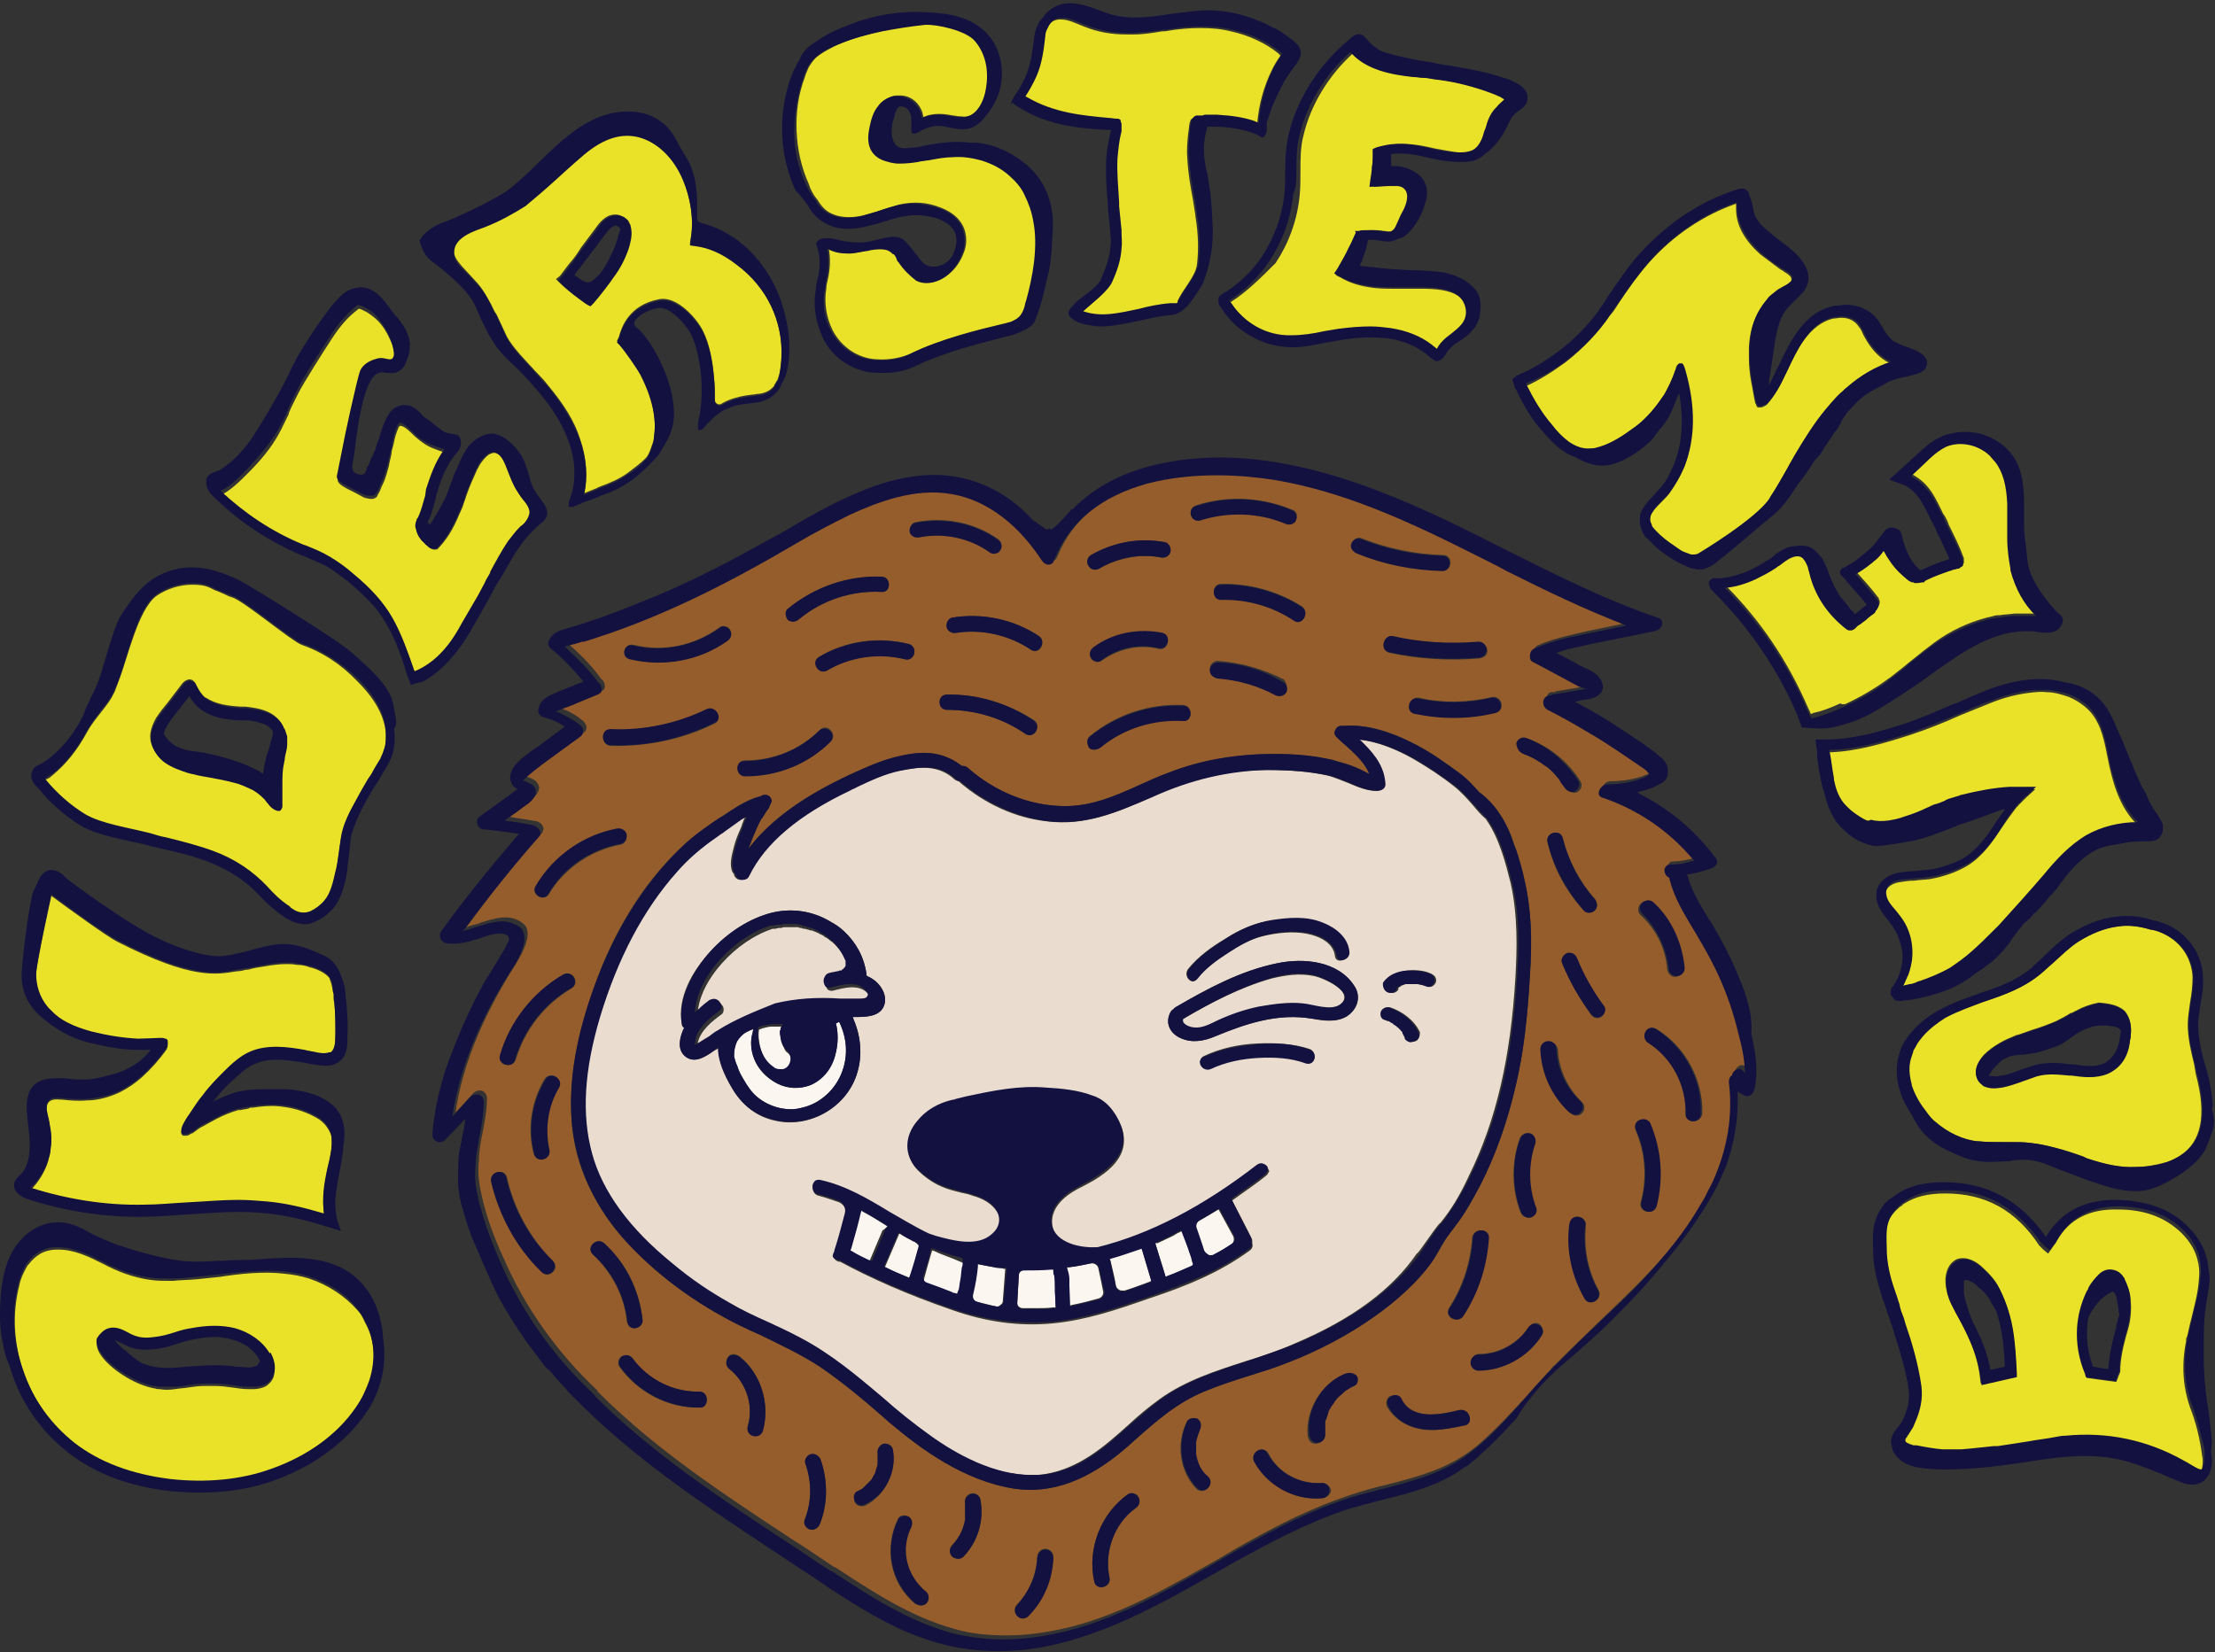 <svg xmlns="http://www.w3.org/2000/svg" xml:space="preserve" viewBox="0 0 276.1 206"><rect x="0" y="0" width="276.1" height="206" fill="#333333" stroke="none"/><path fill="#FCF6F0" d="M131.5 160.5c0-.5 0-1.1-.1-1.6 0-.1-.1-.3-.1-.4v-.3h-.3c-1.2.1-2.2.1-3.3.1-.4 0-.7.3-.7.6l-.2 3.5c0 .2 0 .4.2.5.1.1.3.2.5.2h1.6c.8 0 1.5 0 2.2-.1h.1v-.2.2h.2l-.1-2.1zM136.9 158.1c-.1-.4-.5-.6-.9-.6-.9.2-1.9.4-2.8.5h-.3l.1.3c.1.3.2.7.2 1.1v.8l.1 2.6.3-.1c1.1-.2 2.2-.5 3.3-.8.4-.1.7-.5.6-.9-.2-1-.4-2-.6-2.9M124.7 158.1c-.3 0-.5 0-.8-.1-.6-.1-1.1-.2-1.6-.3l-.5-.1v.3c-.1 1.1-.3 2.3-.6 3.5-.1.4.1.8.5.9.9.2 1.7.4 2.5.6h.1c.2 0 .3-.1.4-.2.2-.1.3-.3.3-.5l.3-4h-.2c-.1-.1-.3-.1-.4-.1M104.6 127.4l-.4.2c.3 1.1.3 2.6-.1 4-.5 1.7-1.7 3.1-3.1 3.7-1.3.5-2.8.5-4.1-.2-1.4-.7-2.4-1.8-2.9-3.1-.4-1-.5-2.2-.2-3.2l.1-.5-.5.2c-.1 0-.1 0-.2.1l-.2.1c-.5.3-.9.6-1.1 1.1-.3.6-.4 1.2-.4 1.9.1.4.2.8.4 1.2.1.4.3.7.4 1 .5.9.9 1.7 1.5 2.3 1.2 1.3 3 2.1 4.8 2.1.5 0 .9 0 1.4-.2 2.2-.5 4.2-2.3 5-4.5.7-2 .6-4.1-.4-6.2M114.1 154.9c-.1-.1-.3-.1-.4-.2-.5-.3-1-.5-1.4-.8l-.2-.1-1.8 4.2.2.1c1 .5 1.9.8 2.7 1.2l.2.1.1-.2c.5-1.5.8-2.6 1.1-3.7v-.2l-.2-.1c-.1-.2-.2-.2-.3-.3M116.5 156l-.3-.1-.1.3c-.3 1-.6 2.1-.9 3.2-.1.3.1.7.4.8 1.1.4 2.1.8 3.2 1.2.1 0 .1 0 .2.1h.1l.3.1.1-.3-.2-.1.2.1.1-.2c.1-.4.2-.8.2-1.2.1-.5.2-1 .2-1.6 0-.2 0-.4.1-.6v-.2l-.2-.1c-1.3-.6-2.4-.9-3.4-1.4M110.4 153.1l.2-.2-.3-.2c-.8-.5-1.7-1.1-2.7-1.6l-.3-.2-.1.3c-.3 1.3-.7 2.7-1.2 4.5l-.1.2.2.1c.8.5 1.5.8 2.1 1.1l.2.1 1.6-3.8c.2-.1.3-.2.4-.3"/><path fill="#eae129" d="M174 123.4s.1 0 0 0q.15 0 0 0c.1 0 0 0 0 0"/><path fill="#FCF6F0" d="m142.3 155.6-.3.1c-1.2.4-2.3.8-3.4 1.1l-.3.1.1.2c.2.9.5 1.9.7 3.2 0 .2.2.4.4.5.1.1.3.1.4.1h.3c1-.3 2-.7 3.1-1.1l.2-.1v-.1l-1.1-3.7z"/><path fill="#eae129" d="M174.9 128.8"/><path fill="#EADCCE" d="m179.3 152.7.3-.3c1.3-1.6 2.4-3.4 3.5-5.8 3.4-6.9 5.2-14.7 5.8-24.8.2-3.6.3-7.7-.6-11.7-.6-2.4-1.4-5.6-3.1-8-.6-.5-1.1-1.1-1.6-1.7-.7-.8-1.5-1.7-2.4-2.4-1.5-1.2-3.2-2.3-4.9-3.3-1.2-.7-3.7-2-6.3-2.4l-.7-.1.5.5c1.6 1.6 2.7 3.1 2.7 5.1 0 .2-.1.3-.2.5-.2.2-.5.3-.8.3-1.2 0-2.3-.5-3.5-1-.8-.3-1.7-.7-2.5-.9-2.2-.5-4.7-.7-7.7-.7-4.7 0-9.6 1.2-14.4 3.4-4.3 2-8.3 3.6-12.9 3-3.9-.4-7.8-2.2-10.9-4.9l-.1-.1c-.2 0-.3-.1-.5-.2-2-1.9-4.5-1.6-7-1.1-1.9.4-3.6 1.2-5.3 2-.3.2-.7.3-1 .5-6.3 3-10.6 6.5-12.5 10.6-.3.5-.7.5-.9.5-.4 0-.7-.3-.8-.6v-.1c-.3-.3-.4-.8-.4-1.3 0-.7.2-1.4.4-2.2s.5-1.5.9-2.4c0-.1.1-.2.1-.3s.1-.2.1-.3l.3-.7-.7.4c-.7.5-1.5 1-2.1 1.5-.2.2-.5.4-.7.5-2.1 1.5-3.8 3-5.2 4.5-4.2 4.7-7.5 10.8-9.6 18.1-2 6.7-2.3 12.3-1 17 1.3 4.8 4.7 9.4 10 13.7 2.5 2 4.8 3.6 7.1 4.9 1.6.9 3.2 1.6 4.8 2.4 1.4.6 2.8 1.3 4.1 2 3.8 2 7 4.7 10.2 7.4 1.9 1.6 3.9 3.3 6 4.8 3.2 2.3 7.9 4.9 12.6 4.9.6 0 1.2 0 1.8-.1 4.3-.7 7.4-3.4 10.4-6.1 1.3-1.2 2.6-2.3 4-3.3 3.2-2.3 7-3.5 10.7-4.7 2-.6 4.1-1.3 6.1-2.2 7.1-3 12.1-6.7 15.2-11.2.2 0 1.8-2.5 2.7-3.6m-31.2-31.9c1.3-1.6 3-2.8 4.7-3.8 1.7-1.1 3.5-1.9 5.6-2.2 2-.3 4.3-.4 6.2.3 1.6.6 3.2 1.8 3.4 3.6.1 1.1-1.5 1.5-1.6.5-.2-1.7-2-2.5-3.6-2.8-1.7-.3-3.6-.1-5.3.3s-3.1 1.2-4.6 2.2c-1.4.9-2.7 1.9-3.8 3.2-.5.8-1.7-.4-1-1.3m-51.6 18.9c-2.2-.5-4-1.9-5.2-4-1.1-1.8-1.6-3.3-1.7-4.6v-.4l-.6.3c-1.2.9-2.5 1.6-3.6.7-1.2-1-.4-2.8-.2-3.4l.1-.1-.1-.1c-.1-.1-.2-.3-.2-.4-.7-3.5 1.7-6.9 2.8-8.2 2-2.5 4.6-4.4 7.4-5.4s5.8-.7 8.3.8c.6.4 1.2.8 1.7 1.2 1.5 1.4 2.5 3.2 2.8 5.3v.2l.1.1c.1 0 .1 0 .2.1.1 0 .1 0 .2.1 1.3.7 2.3 2.3 1.6 3.7-.6 1.1-2 1.2-3.4 1.2h-.4l.1.3c.9 2.1 1.1 4.4.5 6.5-1.2 4.4-6 7.2-10.4 6.1m61.3 6.9c-1.2 1-2.6 1.9-4.1 3l-.1.1s2.3 4.4 2.4 4.7c.1.1.1.3.1.5v.2c.1.2 0 .6-.3.8-3.8 2.8-8.1 4.5-12.3 5.9l-.3.1c-4 1.4-7.8 2.7-12 3.1s-8.4-.2-12.6-1.7c-5.5-1.9-10-3.9-13.9-6h-.2l-.2-.1c-.2-.1-.3-.3-.4-.4 0-.2 0-.4.2-.6v-.1c.5-1.6.9-3.1 1.3-4.6.2-.7-.2-1.3-.8-1.6-.9-.3-1.7-.6-2.5-.8-.6-.1-.9-.7-.7-1.2 0-.2.2-.6.7-.6h.2c3.2.7 5.9 2.3 8.7 4 1.5.9 3.2 1.9 4.9 2.7l.3.1.6.2c2.2.6 5.2 1.4 7-.3.9-.8 1.1-2 .5-2.9-.7-1.1-1.9-1.7-3-2-.5-.2-1-.3-1.5-.4-.8-.2-1.6-.4-2.3-.7-1.2-.5-2.2-1.2-3.1-2.1-1.6-1.6-1.5-4 0-5.9 1.1-1.3 2.7-2.3 4.5-2.7h.1c.1-.1.2-.1.3-.1l1.2-.3c3.3-.7 6.6-1.4 10-1.1 1.8.1 4 .4 5.8 1 1.6.6 2.8 1.9 3.5 3.7 1.3 3.7-1.8 5.9-5 7.5-1 .5-4.1 2.1-3.6 4.9.4 2.3 3.6 3 5.5 2.8h.2c6.5-1.6 13.2-5.1 19.9-10.3.3-.3.6-.2.8-.1.3.1.6.5.6.8-.1 0-.1.3-.4.5m5-14.1c-1.9-.7-3.9-.8-5.9-.7s-4.2.5-6 1.4c-1 .5-1.8-1-.9-1.5 2.1-1 4.4-1.5 6.7-1.6 2.2-.1 4.5 0 6.6.7 1 .5.6 2.1-.5 1.7m5.1-5.8c-1.3.8-2.9.6-4.4.3-4.2-.7-8.2.6-12 2.2-1.4.6-2.9.9-4.4.2-1.3-.6-1.9-1.9-1.2-3.2.1-.2.2-.3.4-.4l.2-.2c3.9-2.3 8.2-4.6 12.7-5.5 3.2-.7 7.6-.3 9.6 2.8.9 1.3.5 2.9-.9 3.8m4.7-4.2c.7-1 1.8-1.4 3-1.5.9-.1 2 0 2.8.4.4.2.7.5.6 1-.1.4-.6.8-1 .6-.3-.1-.7-.2-1.1-.3h-1.6c-.2 0-.4.1-.6.2 0 0-.1 0-.1.1-.1 0-.2.1-.2.1l-.1.1v.2q-.45.6-1.2.3c-.6-.2-.8-.8-.5-1.2m3.9 7.3c-.2.1-.5.1-.7.1-.2-.1-.4-.2-.5-.4s-.2-.3-.2-.5c0-.1-.1-.1-.1-.2v-.1c-.2-.3-.5-.5-.7-.7-.1-.1-.1 0 0 0l-.1-.1c-.1 0-.1-.1-.2-.1-.1-.1-.3-.2-.4-.3-.1 0-.1-.1-.2-.1 0 0-.1 0-.1-.1h-.2c-.1 0-.2-.1-.2-.1-.5-.1-.7-.6-.6-1s.6-.7 1-.6c1.5.5 3 1.6 3.7 3.1 0 .4-.1.9-.5 1.1"/><path fill="#FCF6F0" d="M148.6 157c-.1-.4-.3-.8-.4-1.2-.2-.6-.5-1.3-.8-2.1l-.1-.2-.2.1c-.1.1-.3.1-.4.2-.2.1-.3.2-.5.3-.6.3-1.3.6-1.9.9h-.3l1.3 4.2.2-.1c1.1-.4 2.1-.8 3.1-1.3l.2-.1-.1-.3c-.1-.1-.1-.2-.1-.4M151.7 150.9c-.8.5-1.5.9-2.2 1.3-.4.2-.6.7-.4 1.1q.45 1.2.9 2.7c.1.2.3.4.5.5.1 0 .2.1.3.1s.3 0 .4-.1c.8-.4 1.5-.9 2.2-1.3.4-.2.5-.7.3-1.1l-1.8-3.3z"/><path fill="#EADCCE" d="M163.8 121.7c-1.8-.4-3.6-.1-5.3.3-3.9 1.1-7.6 3-11.1 5.1-.3.7.9 1 1.4 1.1.9.1 1.9-.4 2.7-.8 1.7-.8 3.5-1.4 5.3-1.8s3.7-.6 5.5-.4c1.3.1 3.5 1 4.7.1 2.1-1.6-2.1-3.4-3.2-3.6"/><path fill="#eae129" d="m101.8 24.8.1.1c.4.7 1 1.4 1.7 1.7 1 .5 2.3.6 3.8.3.8-.2 1.6-.4 2.4-.7.8-.2 1.5-.5 2.3-.7 1.8-.4 3.5-.3 5.2.4 1.8.7 2.9 1.9 3.1 3.5.1.7 0 1.5-.3 2.2-.3.8-.8 1.6-1.4 2.2-.9.9-2 1.4-3 1.4-.5 0-.9-.1-1.3-.3-.9-.6-1.6-1.4-2.2-2.3l-.1-.1c0-.1-.1-.2-.1-.2-.1-.3-.3-.5-.4-.7h-.1l-.1-.1c-.2-.2-.4-.3-.6-.4-.7-.2-1.5-.1-2.1 0-.1 0-.3.1-.4.1h-.1c-.8.2-1.6.4-2.6.3-.8-.1-1.6-.3-2.3-.6.2 1.1.2 2.2 0 3.4l-.1.5c-.1.4-.2.8-.2 1.2-.3 1.7 0 3.6.8 5.2 1.1 2.1 3.2 3.5 5.5 3.6 1.6.1 3-.2 4.2-.7 3.8-1.9 8.9-3.1 11.4-3.7.5-.1 1.1-.3 1.2-.3l.2-.1c.4-.2.9-.4 1.1-.8.3-.4.4-1 .6-1.5l.1-.3c.4-1.5.8-3.2 1-4.9.2-1.8.2-3.5-.1-5-.2-1.2-.6-2.3-1.1-3.3-.5-.9-1.1-1.7-1.9-2.4-1-.9-2.2-1.5-3.5-1.9-1.1-.3-2.3-.4-3.5-.4-1 0-2.1.2-3.1.4-.4.1-.9.2-1.3.2-.6.1-1.5.2-2.3.2s-1.4-.1-2-.4c-.7-.3-1.3-.8-1.6-1.4-.4-.9-.3-1.9-.1-2.8.2-1.1.5-1.9 1-2.5.4-.6 1-1 1.6-1.2.3-.1.6-.1 1-.1 1.3 0 2.4.9 2.8 2.2 0 .2.1.3.1.5.6-.3 1.3-.4 2-.4.6 0 1.2.1 1.7.2.3 0 .5.1.8.1.4 0 .7.1.9 0 1.5-.2 2.3-2.1 2.6-3.6.4-2.2-.2-4.4-1.4-5.9-1.1-1.3-4.8-2.1-6.2-2-2 .2-3.8.4-5.3.8-1.8.4-3.7.9-5.4 1.6-.9.4-2.3 1.1-3.1 1.8q-.45.45-.9 1.2c-.2.5-.4.9-.5 1.3-.8 2.1-1.1 4.4-1 6.7s.6 4.5 1.5 6.5c.2.7.6 1.4 1 1.9M59.6 35.4c.6.7 1.1 1.6 1.6 2.5.2.4.4.9.7 1.3l1.3 2.8c.8 1.4 2 2.6 3.1 3.8.6.7 1.3 1.3 1.9 2.1 2.1 2.5 3.4 4.6 4.1 6.8.8 2.3 1 4.7.5 6.8l1.5-.6.4-.2c1.4-.5 2.5-1 3.5-1.7.9-.7 1.6-1.2 2.1-1.7l.3-.3c.3-.4.5-1 .7-1.6.1-.2.1-.4.2-.7v-.2c.4-2.4-.2-5.1-1.7-8-.5-.9-1.9-2.9-2.6-3.7l-.3-.3.2-.4s0-.1.1-.2v-.1c.3-1 1.2-3.8 5-4.5 2.2-.4 4.7 2.4 5.5 4.1.7 1.5 1.1 3.3 1.3 5.6.1.9.1 1.8.1 2.8 0 .5.5.8.9.5.3-.2.6-.3.8-.4 1-.4 2-.6 3-.7.3 0 .5-.1.8-.1.9-.1 1.5-.5 1.9-1V48c.1-.1.1-.2.2-.3 0-.1.1-.1.1-.2l.1-.1c.3-.8.5-1.7.5-2.9.2-4.5-1.9-8.9-5.6-11.7-1.8-1.3-3.5-2.1-5.1-2.3l-.7-.1.1-.7c.4-2.3 0-4.9-1-7.5-1.1-2.6-3-4.5-5.2-5.2s-4.6 0-7.1 2.1c-1.2 1-2.5 2.2-3.6 3.2-1.2 1.1-2.4 2.2-3.7 3.2-1.6 1-3.2 1.9-5 2.6-1.3.5-3.8 1.2-3.9 3-.1.8.4 1.4.9 2 .7.8 1.4 1.5 2.1 2.3m10.2-1c.4-.5.8-1.1 1.3-1.7l.1-.1c.5-.6.9-1.2 1.2-1.7l1.8-2.4c.4-.6 1-1.3 1.7-1.6.5-.2 1.1-.2 1.5 0 .3.1.5.3.7.5q.3.3.3.6c.1.2.1.4.1.6.1.7-.1 1.5-.3 2.2-.4 1.3-1 2.5-2 3.8-.2.2-1.6 2.2-2.4 3.1l-.4.4-.5-.3c-1.1-.8-2.2-1.6-3.2-2.6l-.4-.4zM138 14.9c.4 0 .7.1 1 .1h.2c.1 0 .1.1.2.1l.1.1v.1c-.1-.1 0 0 0 0v.1c0 .1 0 .2.1.3v.9c-.3 1.1-.5 2.2-.5 3.3-.1 1.8 0 3.7.2 5.5v.5l.3 3v.3c.1.6.1 1.3 0 2-.2 1.3-.4 2.4-1.1 4-.6 1.2-2.6 2.8-3.7 3.8 2.3.8 4.6.2 7-.3 1.1-.2 2.5-.6 3.9-.7h.9c.1-.2.2-.3.2-.5.6-1.4 2.2-3 2.4-4.5.2-1.7.2-3.7-.2-6.1v-.1c-.1-.6-.2-1.2-.3-1.9-.3-1.6-.6-3.3-.7-5.1-.1-1.1 0-2.1.1-3.1.1-.5.1-1 .2-1.4 0-.1.1-.2.1-.3 0 0 0-.1.1-.1 0-.1.1-.1.1-.1l.1-.1c.1 0 .1-.1.2-.1h.7c.1 0 .3 0 .4-.1h1.5c1.7 0 3.3.3 4.7.8l.2.1c.1 0 .2.1.3.1.2-2.4.8-4.7 1.9-6.9q.45-.9.9-1.5l.1-.2c-.1-.1-.2-.1-.2-.2-1.6-1.3-3.7-2.3-6-2.8-1.2-.3-2.4-.4-3.8-.4-1.3 0-2.7.1-4.4.4h-.3c-1.2.2-2.4.4-3.6.4h-.9c-1.8 0-3.6-.3-5.3-1-.2-.1-.3-.1-.5-.2-.7-.3-1.2-.5-1.7-.6s-.9-.1-1.3 0c-.6.2-.9.6-1.2 1.2-.1.3-.2.7-.3 1-.2 1.7-.5 3.3-1.1 5q-.6 1.35-1.5 2.7s0 .1-.1.1c.1 0 .1.1.2.1 3.6 1.8 7.2 2.1 10.4 2.3M193.4 53.2c.6.7 1.3 1.5 2.1 2.1.9.6 1.8.9 2.7.8.2 0 .4-.1.7-.1 1.3-.3 2.7-1 4.4-2.3 1.1-.8 2.2-1.9 3.1-3 .4-.5.7-1 1-1.4.5-.9 1-1.9 1.4-3.1l.1-.2v-.2l.1-.1.1-.1.1-.1h.4l.1.1c.2.4.3.8.3.8 1.3 4.6 1.2 8.5-.1 11.9-.5 1.2-1.1 2.2-1.8 3.2-.3.4-.6.7-1 1.1-.5.5-.9.9-1.2 1.4-.3.6-.3 1.1-.1 1.6v.1c0 .1.1.1.1.2.5.6 1.2 1.3 2.2 2l.3.2c1.2.9.7.7 2.2 1.2.2.1.8 0 1-.1 0 0 7.2-4.2 8.9-6.9l.1-.2c.8-1.2 1.6-2.6 2.2-3.7l.1-.2c1-1.8 2.2-3.7 3.5-5.6.8-1.1 1.6-2.1 2.4-2.9l.3-.3.2-.2c.3-.2.5-.5.8-.7 1.8-1.5 3.6-2.6 5.5-3.2-1.3-.6-2.4-1.8-3.2-3.3-.2-.3-.3-.7-.5-1-.3-.4-.5-.7-.8-.9-.8-.6-1.8-.5-2.3-.4-.3 0-.6.1-.9.2-2.6 1-4.1 4-5.2 6.5l-.2.4c-.6 1.3-1.3 2.6-2.3 3.7-.2.1-.5.3-.7.3h-.4s-.1-.1 0 0l-.1-.1c0-.1-.1-.1-.1-.2s0-.1-.1-.2c-.2-.8-.3-1.7-.5-2.6-.2-1.1-.3-2.1-.3-3.1v-1.3c.1-1.8.5-3.3 1.3-4.6.3-.5.7-1 1.1-1.5.3-.4.7-.7 1.1-.9.2-.2.5-.3.7-.4q.6-.3.9-.6c.1-.1.1-.2.2-.3 0-.2 0-.3-.1-.5-.2-.2-.4-.4-.8-.6-.1-.1-.2-.2-.3-.2l-.3-.2-2.4-1.8c-1.9-1.7-3-3.6-3-5.6v-.7c-4 1.4-7.8 3.9-10.9 7.4-1.4 1.6-2.6 3.3-3.8 5.1-.3.5-.6 1-1 1.4-1.5 2.2-3.4 4.2-5.6 5.9-1.5 1.1-3.2 2.2-5 3l.1.2c.9 1.6 2 3.3 3.2 4.8M153.5 37.6l-.1.1.1.1c1.7 2.7 4.6 4.2 7.7 4.2 1.3 0 2.7-.3 4-.5l1.8-.3c1.5-.2 2.8-.3 4-.3.9 0 1.7.1 2.5.2 1.9.3 3.7 1 5.2 2.1.2.2.4.3.6.5.4-.8 1.1-1.4 1.8-1.9.5-.4 1-.8 1.3-1.2.8-1.2.6-2.8-.5-3.6-1.2-.9-3-1-4.9-1h-3.3c-.9 0-2 0-3.1-.2-1.3-.2-2.5-.6-3.5-1.2l-.6-.3.4-.6c.5-.8 1-1.7 1.4-2.6.4-.7.6-1.3.9-1.9l.2-.4h.5c.2 0 .5-.1.7-.1h1.1c.3 0 .6.1.9.1.2 0 .4.1.7.1s.6 0 .8-.2.4-.6.6-1l.4-.9c.4-.8.7-1.6.8-2.3 0-.7-.4-1.2-1.1-1.3h-1.9l-1.7.1.1-.8c.1-.7.2-1.2.2-1.7 0-.4.1-.9.1-1.3v-.9l.4-.2c.3-.1.7-.3 1.2-.3 1.9-.4 3.9 0 5.6.4 1.1.2 2.1.4 3 .5h.7c.7 0 1.4-.1 2-.6.5-.5.7-1.2 1-2 .1-.2.1-.3.2-.5.3-.8.6-1.6 1.1-2.3l.1-.1.1-.1.9-.9.1-.1c-.2-.1-.4-.3-.7-.4-.6-.3-1.3-.6-1.8-.7-2.1-.7-4.1-1.1-6.2-1.4-.5-.1-1-.1-1.5-.2-.4 0-.8-.1-1.2-.1-2.8-.3-5.7-.8-7.6-2.9l-.2-.2-.1.1c-3 2.7-5.3 6.4-6.2 10.2-.4 1.5-.4 2.9-.4 4.5 0 1 0 2.1-.1 3.1-.3 3.1-1.4 6-3 8.4-1.9 1.9-3.6 3.6-5.5 4.8M44.5 163.3c-1.5-1.7-3.6-3.1-6-3.9-1-.3-2-.5-3.1-.6-2.6-.3-5.4 0-8 .4-1 .1-1.9.2-2.9.3-1.1.1-2.1.1-3 .2-1 0-1.8 0-2.6-.1-2.4-.3-4.5-1.2-6-2-1.8-.9-3.6-1.8-5.6-1.8h-.2c-.8 0-1.6.2-2.2.6-.5.3-.9.7-1.3 1.2-.2.2-.3.4-.4.6-.3.6-.6 1.1-.8 2.1-.9 3.5-.7 7.3.6 10.9s3.5 6.7 6.4 9c3.1 2.4 7.1 3.9 11.9 4.5 4.5.5 8.9.1 12.7-1.3 4.5-1.6 8.2-4.4 10.5-7.7.7-1 1.2-2.1 1.6-3.2.9-2.7.6-5.5-.6-7.6-.3-.7-.6-1.2-1-1.6m-10.4 8.4c-.2.5-.5.8-.9 1.1-.5.3-1.2.4-1.6.4H31c-.7 0-1.3-.1-2-.2s-1.5-.2-2.3-.2h-1.3c-.6 0-1.3.1-2 .2-.5.1-1.1.1-1.6.2-.7.1-1.3.1-1.9 0-.2 0-.4 0-.6-.1h-.1c-2.6-.5-5.5-2.5-6.6-4.1-.5-.7-.6-1.3-.5-1.9l.1-.1c.1-.2.2-.4.4-.5l.1-.1c.5-.5 1.4-.8 2.8-.2l.4.2q.75.45 1.5.6.9.15 1.8 0c.9-.1 1.7-.4 2.6-.6.7-.2 1.3-.4 2-.5 2.1-.4 3.9-.5 5.5 0 1.8.5 3.4 1.6 4.2 3.1v.1l.1.1c.4.4.8 1.5.5 2.5M59.7 74.3l.8-1.5c.2-.4.5-.8.7-1.3v-.1c.7-1.3 1.4-2.6 2.2-3.8.4-.7.9-1.2 1.4-1.7l.1-.1.1-.1.7-.7c.2-.3.5-.7.4-1.1-.1-.9-.9-1.5-1.3-2.2-.1-.1-.2-.2-.2-.3-.6-.9-.9-1.8-1.3-2.8-.3-.8-.6-1.5-1.1-1.9-.3-.2-.6-.3-.8-.2-.1 0-.3.1-.5.2-.4.3-.8.8-1 1.1s-.3.6-.4.7c-.5 1.1-1 2.2-1.4 3.4-.1.4-.3.8-.4 1.2l-.2.5c-.1.1-.1.3-.2.4-.8 2-1.7 3.4-2.8 4.5h-.1c-.4.1-.8-.1-1.1-.4-.2-.2-.3-.4-.5-.5l-.2-.2c-.4-.4-.7-.9-.7-1.5 0-.3 0-.6.1-.9 0-.1.1-.2.1-.3 0 0 0-.1.1-.1q.6-1.2.9-2.7l.1-.5c.4-1.5 1-3.4 2.3-5-.5-.1-1-.3-1.5-.5-.8-.3-1.5-.8-2.3-1.5l-.1-.1c-.4-.4-1.1-1.1-1.6-1.2h-.1c-.1 0-.2.1-.3.4-.2.5-.4 1.1-.5 1.7l-.1.4c-.1.3-.2.7-.2 1-.1.4-.2.9-.3 1.3v.1c-.2.7-.4 1.6-.8 2.4-.1.2-.2.4-.3.7s-.3.5-.4.8l-.1.1c-.1.1-.2.1-.4.2h-.4c-.1 0-.4-.1-.5-.1s-.2-.1-.3-.1c-.7-.4-1.3-.7-2.1-1.1-.2-.1-.3-.2-.5-.3-.3-.2-.7-.5-.6-.9l.7-3.4c0-.7 1.8-8.6 2.2-9.6.3-.7 1.1-1.2 1.8-1.4.5-.2.9-.1 1.3-.1l.5.1c.2 0 .3 0 .4-.1s.2-.3.2-.5c0-.6-.1-1.4-.6-2.4-.4-.9-.9-1.7-1.5-2.3-.4-.4-.8-.7-1.4-1.1-.1 0-.1-.1-.2-.1s-.2-.1-.2-.1c-.2-.1-.4-.2-.6-.2-.2.2-.4.3-.6.5-1.1.9-2.1 2.2-3.1 3.8-.6.9-3.2 5-3.8 6.2l-.6 1.2c-.2.4-.4.8-.6 1.3v.1c-.4.8-.8 1.7-1.3 2.6-.9 1.6-2.1 3.1-3.8 4.8-1 1-2.1 2.1-3.3 2.7 2.9 2.8 6.4 5.1 10.3 6.7l.3.1c1 .4 2 .9 3 1.4 1.1.6 2 1.4 2.9 2.1 2.3 1.9 3.8 3.6 4.9 5.5 1.2 2.1 2.1 4.5 2.7 6.5l.1.2c.1 0 .1 0 .2-.1 2.1-.8 3.9-2.6 5.7-5.6.6-1.8 1.3-3 2-4.2"/><path fill="#EADCCE" d="M105 124.9h.5c.5 0 1.1.1 1.7 0h.2c.5 0 .9 0 1-.3s-.1-.6-.2-.7c-1.1-1.3-3.1-.7-4.3-.4-.3.1-.5 0-.7-.1-.2-.2-.3-.6-.2-1 .1-.2.2-.6.7-.7.3-.1.6-.1.9-.2h.1c.1 0 .2-.1.3-.1h.1l-.1-.2.1.2h.1c.1 0 .1-.1.2-.2l.2-.2c.1-.1.1-.2.1-.2v-.6c-.4-.9-.9-1.7-1.7-2.5-.1-.1-.3-.3-.5-.4l-.1-.1c-.1-.1-.3-.2-.4-.3h-.1l-.1-.1c-.1-.1-.3-.2-.5-.3-.1 0-.2-.1-.2-.1-.1-.1-.3-.1-.4-.2-.1 0-.2-.1-.3-.1-.1-.1-.3-.1-.4-.1s-.2-.1-.3-.1-.3-.1-.4-.1-.3 0-.4-.1c-.1 0-.3 0-.4-.1h-1.6c-.2 0-.3 0-.5.1h-.3c-.2 0-.3.1-.5.1h-.3c-.3.1-.5.2-.8.3-2.4 1-4.5 2.7-6.1 4.7-.8 1-2.1 2.9-2.4 5.1l-.1.7.5-.4c.4-.4.9-.8 1.3-1.1.3-.3.6-.2.9-.1s.6.5.6.8c0 .2 0 .5-.3.7-1.1.8-2.5 1.9-2.9 3.4v.2l-.1.6.5-.3c.3-.1.5-.3.8-.5.2-.1.3-.2.5-.3.3-.2.7-.5 1-.7 2.2-1.4 4.7-2.5 7.4-3.1 2.3-.9 5-1.1 7.9-.9"/><path fill="#eae129" d="M17.9 150.4c1.9 0 3.8-.2 5.6-.3 2-.2 4.1-.3 6.2-.3 1.2 0 2.4.1 3.6.2 2.2.2 4.4.7 7.1 1.5-.3-1.9.1-3.8.4-5.6l.3-1.3c.2-.9.3-1.9.2-2.9-.1-.5-.4-1-.8-1.5-.3-.3-.6-.6-1-.8-1.2-.7-2.6-1.2-4.2-1.4-1.2-.2-2.5-.1-3.8.1h-.1c-.1 0-.3 0-.4.1-.3.1-.6.1-1 .2h-.3c-1 .3-2 .7-2.9 1.2-.4.2-.7.4-1.1.6-.3.2-.6.3-.9.5s-.5.4-.8.6h-.1c-.2.1-.4.3-.7.3h-.4l-.1-.1s0-.1-.1-.1v-.3c0-.2.1-.5.2-.7.3-.5.6-.9.8-1.3.6-.9 1.2-1.7 1.7-2.4q1.35-1.65 2.7-3c1-.9 2-1.8 3.2-2.4 2.2-1 4.7-.6 6.8-.2l.4.1c.2 0 .4.1.6.1.7.1 1.5.3 2 .1h.2c.5-.3.6-1.2.6-2v-.2c.1-1.2 0-2.5-.1-3.8 0-.3-.1-.5-.1-.8v-.5c0-.1 0-.3-.1-.4v-.1c-.1-.5-.2-1.1-.4-1.5v-.1c-.5-.7-1.6-1.2-2.5-1.4-.5-.2-1-.3-1.6-.3-.5-.1-.9-.1-1.3-.1-.8 0-1.7.1-2.8.3-.7.1-1.3.2-2 .4h-.2c-.4.1-.8.2-1.2.2-2.5.4-5.5 1.1-14.9-3.7-1.2-.6-5.9-4-8.2-5.7 0 0-1.8 8.1-1.9 9.8-.1 1.5.3 3 1.5 4.3l.4.4c1.2 1.1 2.8 2 5 2.6 2 .5 3.9.8 5.8.9.7 0 2.6 0 2.8-.1.2 0 .4 0 .6.1h.1l.1.1s0 .1.1.1v.5c0 .1 0 .2-.1.3v.1c-1 1.4-2 2.5-3.1 3.5-.9.8-1.8 1.4-2.8 1.9-1.3.6-2.7 1-4.1 1-1.1.1-2.1 0-3.1-.1h-.2c-.9-.1-1.4.1-1.6.6-.2.6 0 1.4.2 2.1 0 .2.1.4.1.6.2 1 .2 2 .1 3-.1.5-.2.9-.3 1.4-.4 1.3-1.2 2.6-2.2 3.6h.1c4.4 1.3 9.1 2 14 2"/><path fill="#FCF6F0" d="M97.3 128.5c0-.1.1-.1.1-.1l.1-.1.2-.3h-1.5c-.4 0-.7.1-1.1.2-.1 0-.2.1-.3.1l-.2.1v.1c-.1.6 0 1.2.1 1.8q.45 2.1 1.8 3c.2.2.5.3.8.3h.3c.3-.1.6-.3.8-.5.4-.6.3-1.5-.3-1.9 0 0-.1 0-.1-.1-.1-.1-.2-.2-.2-.3l-.3-.6c-.1-.3-.1-.6-.2-.9v-.8"/><path fill="#eae129" d="M37.6 80.4c-1.3-.5-7-5.3-8.6-5.9-.4-.1-.8-.3-1.2-.5-.3-.1-.6-.3-1-.4l-.6-.3c-.6-.3-1.3-.4-2.2-.4-1.6 0-3.2.5-4.5 1.4-2.3 1.7-3.6 7.8-4.7 10.6l-.3.8c-.1.3-.2.6-.4.9-.5 1.2-2.4 3.1-3.2 4.6-1.3 2.4-2.7 4.1-4.4 5.5-.2.2-.5.4-.8.5l-.1.1.1.1c1.4 1.7 3.1 3.2 4.9 4.3 1.9 1.2 5.4 1.7 8.2 2.4.6.2 1.3.3 1.9.5 2 .5 3.9.9 5.9 1.7 2.7 1 4.9 2.5 6.7 4.4.8.8 1.7 1.8 2.8 2.5l.1.1s.1 0 .1.1c.1.1.2.1.3.2.6.4 1.4.5 2.1.2s1.2-.7 1.7-1.3c.8-1 1.2-2.3 1.4-3.6.2-.7.3-1.5.4-2.2.1-.8.2-1.4.3-2.1.2-1.2.7-2.4 1.2-3.4.6-1.3 1.4-2.5 2-3.6.2-.4.5-.7.7-1.1.3-.6.7-1.1 1-1.7.2-.3.3-.6.4-1 .2-.5.3-1.1.3-1.6.1-2.4-1.1-4.8-3.5-7.2-2.1-2.2-4.4-3.7-7-4.6m-1.9 12.2c0 .6-.2 1.2-.3 1.7v.1c0 .2-.1.4-.1.6-.2.9-.2 1.7-.2 2.7v2.7c0 .1 0 .2-.1.3 0 0 0 .1-.1.1l-.1.1c.1 0 0 0 0 0h-.3c-.1 0-.2 0-.3-.1-.4-.2-.6-.5-.9-.8-.1-.2-.2-.3-.4-.5l-.2-.2c-.3-.4-.8-.7-1.3-1-.6-.4-1.4-.7-2.3-.9-1.1-.3-2.2-.5-3.3-.7-.8-.1-1.6-.3-2.4-.5-.9-.2-2.2-.6-3.2-1.5-.7-.6-1.2-1.4-1.4-2.2-.2-.9 0-1.7.5-2.7.1-.2.2-.4.3-.5.4-.6.8-1.1 1.3-1.7l1.6-2.1c.2-.3.6-.8 1.2-.8.5.1.7.5.8.8.3.6.6 1 .9 1.3.1.1.2.2.3.2 1.2.8 2.7 1 4.3 1.1h.6c.7.1 2 .2 3.1.8.7.4 1.3 1 1.6 1.7.1.3.2.5.2.8.2.6.2.9.2 1.2M235.3 102.6c.6-.1 1.2-.3 2-.5 1-.3 1.9-.7 2.8-1.1.3-.1.6-.3.9-.4.5-.2.9-.4 1.4-.5.1 0 .2-.1.2-.1.1 0 .1 0 .2-.1.4-.2.9-.3 1.3-.4h.1c.1 0 .2 0 .2-.1l.1.2-.1-.2c2.1-.6 4.1-.9 6-1h3.3l-1.2 1.1-.8.8-.1.1c-.1.1-.1.2-.2.2-.6.8-1.2 1.6-1.8 2.5-1.2 1.8-2.4 3.6-4.3 4.8-1.3.8-3 1.4-4.7 1.7-.7.1-1.4.1-2 .2-.7 0-1.3.1-1.9.2-.5.1-1.6.4-1.7 1.5 0 .9.5 1.5 1.2 2.3.3.3.5.6.7.9 1.1 1.5 1.6 3.5 1.3 5.5-.1.6-.2 1.2-.5 1.7 0 .1 0 .1-.1.2-.1.3-.2.5-.3.7-.1.1-.1.2-.2.4.3-.1.5-.1.8-.2.2-.1.5-.1.8-.2l.2-.1c1.6-.5 2.9-1 4-1.7.9-.5 1.9-1.2 2.9-2.2.9-.8 1.8-1.7 2.6-2.5l.7-.7c2-2 3.9-4.1 5.6-6.3 1.4-1.7 3.1-3.6 5.3-4.9 1.8-1.1 4-1.6 6.4-1.6-2.2-2.1-3.1-5.3-3.7-8.4-.3-1.5-.6-3.2-1.4-4.6-.7-1.3-2-2.3-3.4-2.9-.9-.3-1.8-.6-2.8-.6-.7-.1-1.5 0-2.3.1-1.5.2-3.1.6-4.8 1.3-1.2.5-2.5 1-3.7 1.5-2 .9-4 1.7-6.1 2.4-3.1 1-6.7 2.1-10.2 2.2h-.1l.1.4c.1 1 .3 2.1.5 3.1v.2c.2 1 .5 2 1.2 2.9.6.7 1.2 1.2 2 1.7.3.2.5.3.7.4s.4.2.7.3c.7-.1 1.4-.1 2.2-.2M273 175.5c-.9-2.6-1.1-5.3-.5-8.3v-.2c0-.1 0-.2.1-.3.2-.7.3-1.4.5-2.1.4-1.7.9-3.4 1-5.2.1-.9 0-1.7-.2-2.4-.3-1.2-1-2.3-2-3.3-2-1.9-4.5-2.9-7.9-2.9-3.5-.1-6.1 1.2-7.6 3.9-.1.2-.2.4-.4.6l-.7 1-.6-.5-.2-.2-.3-.3c-2.9-4.4-6.7-6.5-11.7-6.5-2.2 0-3.8.4-5.2 1.3-.1 0-.1.1-.2.2 0 0-.1.1-.2.1-.3.3-.6.5-.9.9-.6.7-.9 1.5-1 2.4-.1 1.1 0 2.1 0 3 .1 1.7.6 3.4 1.1 4.9.2.5.3 1 .5 1.5v.1c.2.5.4 1 .5 1.5l.2.7c.8 2.3 1.6 5 2 7.8.2 1.6-.1 3.1-.9 4.8-.2.4-.4.7-.6 1 0 .1-.1.1-.1.2l-.1.1-.1.1c-.2.3-.3.5-.2.6 0 .1.2.2.5.4.1 0 .2 0 .3.1.1 0 .2 0 .3.1h.3c1 .3 2.1.5 3.2.5h2.4c1.5-.1 2.9-.2 4-.4h.5c1.3-.2 2.7-.4 3.9-.6 1-.2 2.1-.4 3.1-.5.5-.1 1-.1 1.5-.2 5.2-.5 10.1.5 14.7 3.1.5.3 1 .5 1.4.8.5.3.7.3.8.3q.15 0 .3-.6c.1-.5.1-1.1 0-1.5-.3-2.3-.8-4.2-1.5-6m-26.1-3-.1-.8c-.2-1.7-.7-3.4-1.6-5.3-.5-1-1-2-1.5-2.9-.3-.6-.7-1.2-.9-2-.1-.2-.1-.5-.2-.8-.1-.5-.1-.9-.1-1.3.1-1.2.6-2 1.4-2.4.8-.3 1.7-.1 2.6.5.1.1.3.2.5.4 1 .9 1.8 1.8 2.2 2.7.8 1.6 1.4 3.5 1.7 5.5.2 1.4.4 2.9.4 4.6v.5zm18.4-6.9c-.4 1.4-.9 3.1-1 4.9v.4c0 .2-.1.4-.2.6 0 .1-.1.2-.1.3l-.2.5-3.7-.5-.1-.4c-.7-1.9-1.1-3.8-1-5.7.1-1.6.5-3.2 1.2-4.6 0-.1.1-.2.2-.3v-.1c.4-.6.8-1.2 1.3-1.7s1.1-.7 1.7-.6 1.1.4 1.4 1v.1l-.2.2.2-.1c.5.9.8 1.8.8 2.6.1 1.1 0 2.3-.3 3.4"/><path fill="#955D2C" d="M217.1 128.5c-.6-2.4-1.5-4.9-2.5-7.3-1.1-2.4-2.5-4.8-3.7-6.7-.9-1.5-1.9-3.2-2.4-5.3v-.1l-.1-.1c-.4-.2-.6-.8-.5-1.1.1-.2.2-.5.7-.5.8 0 1.7-.2 2.6-.4l.4-.1-.3-.3c-3-3.5-6.7-6-11-7.5-.4-.1-.6-.5-.6-.8.1-.4.5-.9 1-.9 1.6 0 3.7-.3 5.1-1.1l.2-.2-.2-.2-.1-.1v-.1h-.1c-.2-.1-.3-.2-.5-.4-.1-.1-.2-.2-.3-.2-.7-.5-1.4-1-2.2-1.5-1.5-1-3-2-4.6-2.9s-3.1-1.8-4.7-2.6c-.5-.3-.6-.8-.5-1.2.1-.3.3-.7.8-.6h.2s.1 0 .1-.1l4.2-.7-.9-.3-3.9-2.1-1.9-1c-.3-.2-.4-.5-.3-.7 0-.4.2-.7.5-.9 2-.9 4.1-1.3 6.2-1.8l5.3-1.1-.7-.3c-4.6-1.8-9-3.9-14.2-6.5l-1.1-.6C178.2 65.7 169 61 159 59.4c-3.2-.5-9.5-1.2-15.6.5-5.8 1.6-9.7 4.8-11.6 9.5-.2.5-.5.5-.7.6-.4 0-.8-.2-.9-.6-1.7-2.6-5.4-7.2-11.2-8.2-4.6-.8-9.2.9-12.7 2.6-2.1 1-4.3 2.1-6.9 3.7-6.3 3.7-11.7 6.4-16.9 8.7-2.1.9-4.2 1.7-6.2 2.4-1 .4-2.1.7-3.1 1-.1 0-.3.1-.5.1-.4.1-1 .2-1.5.4l-.4.1.3.3c1.6 1.4 2.8 2.7 3.8 4.1l.1.1c.3.2.4.6.4.9s-.2.5-.5.6L72 87.3c-.1 0-.3.1-.5.2-.4.1-.9.3-1.3.5l-.5.2.5.2c1 .4 1.8.9 2.5 1.5.2.2.4.5.4.8q0 .45-.3.6L68 94.8c-.7.5-1.4 1.1-2.1 1.7l-.3.3.5.2.6.3c.3.3.5.6.5.9 0 .5-.4 1.1-1.1 1.6-.6.5-1.2.9-1.8 1.3l-1 .7.6.1c1 .2 2 .3 3 .5.4.1.7.4.8.7.1.2 0 .5-.1.7-3 3.4-6 7.1-9.1 11.3l-.4.5.6-.2c.4-.1.9-.2 1.3-.4 1.7-.5 3.2-1 4.7-.2.5.3.9.6 1 1.1.4 1.4-1 3.6-1.4 4.3-3.9 6.1-6.4 12-7.4 17.7l-.1.8 2.2-2.4c.3-.3.7-.4 1.1-.3.3.1.6.5.6.9 0 1.5-.3 3.1-.6 4.6-.2.9-.3 1.7-.4 2.6v.5c-.1 1-.1 1.8 0 2.6.5 3.5 1.8 6.9 3 9.5 2.7 6.3 6.8 12 11.8 16.7v.1s0 .1.1.1c7.1 7.1 15.6 12.7 23.8 18.1 1.9 1.2 3.7 2.4 5.6 3.7h.1c4.6 3 9.4 6.2 14.9 7.7 2 .6 4.2.8 6.5.8 2.6 0 5.3-.4 8.1-1.1 6.6-1.7 12.6-5.2 18.4-8.5 2-1.2 4.1-2.4 6.2-3.5 4.7-2.5 8.8-4.1 12.7-5.2.5-.1 1-.3 1.6-.4 4.3-1.1 8.3-2.1 11.8-5.1 2.3-2 4.4-4.3 6.4-6.5l2.7-3c.1-.1.2-.3.4-.4l.6-.6.4-.4.3-.3c1.4-1.4 2.8-2.7 4.2-4.1 2.1-2 4.3-4.1 6.3-6.2 2.6-2.8 4.8-5.5 6.4-8.3.2-.3.4-.7.6-1 .3-.6.6-1.1.9-1.7l.3-.6.1-.2c1.9-4.2 2.6-8.4 2-12.4 0-.3.1-.6.3-.8h.1v-.1c.1-.4.5-.7.8-.7s.5.1.7.4l.1.1h.4v-.2c-.4-1.4-.8-3.1-1.2-4.6m-18.3-16.4c.3.4.4 1 0 1.4s-1 .4-1.4 0c-2.2-2.4-3.8-5.3-4.5-8.5-.3-1.2 1.6-1.7 1.9-.5.7 2.8 2.1 5.4 4 7.6m-9.5-19.3c.1-.5.7-.9 1.2-.7 2.7 1 5 2.9 6.5 5.3.3.5.1 1-.3 1.3s-1 .1-1.3-.3c-.2-.3-.4-.6-.6-.8 0-.1-.1-.1-.1-.2-.1-.1-.2-.2-.3-.4-.4-.5-.9-.9-1.3-1.3-.1-.1-.1-.1-.2-.1-.1-.1-.3-.2-.4-.3-.3-.2-.5-.3-.8-.5s-.6-.3-.8-.4c-.1-.1-.3-.1-.4-.2h-.1c-.1 0-.1-.1-.2-.1-.8-.3-1.1-.7-.9-1.3m2.1 57.8c.2.5-.2 1.1-.7 1.2s-1-.2-1.2-.7c-1.1-2.9-1.1-6.2-.1-9.1.2-.5.6-.8 1.2-.7.5.1.8.7.7 1.2-.9 2.6-.9 5.5.1 8.1m-4.9-61.8c-3.3.8-6.8.8-10.1.1-1.2-.3-.7-2.1.5-1.9 3 .7 6.1.6 9.1-.1 1.2-.2 1.7 1.6.5 1.9m-2.1-8.7c.5 0 1 .5 1 1 0 .6-.4.9-1 1-3.8.3-7.5.1-11.2-.7-1.2-.3-.7-2.1.5-1.9 3.5.7 7.1.9 10.7.6m-15.9-12.3c.1-.5.7-.9 1.2-.7q4.95 1.95 10.2 2.1c1.2 0 1.2 1.9 0 1.9-3.7-.1-7.3-.8-10.7-2.2-.5-.1-.9-.5-.7-1.1m-7.2 9.5c-2.7-1.8-5.9-2.7-9.1-2.6-1.2 0-1.2-1.9 0-1.9 3.5-.1 7.1.9 10.1 2.8 1 .8 0 2.4-1 1.7m-1 8.9c-.3.5-.9.6-1.3.3-2.2-1.2-4.7-1.9-7.2-2.1-.5 0-1-.4-1-1 0-.5.4-1 1-1 2.9.2 5.6 1 8.2 2.3.4.4.5 1.1.3 1.5M149.1 63c4-1.3 8.3-1 12.1.6.5.2.6.9.3 1.3-.3.5-.8.6-1.3.3-3.3-1.4-7.1-1.6-10.6-.4-1.2.4-1.7-1.4-.5-1.8M136 69.2c2.8-1.6 6-2.2 9.2-1.6.5.1.8.7.7 1.2s-.7.8-1.2.7c-2.6-.5-5.4.1-7.7 1.4-1.1.6-2.1-1-1-1.7m8.4 11.7c-2.4-.6-5 0-7.1 1.5-.4.3-1.1.1-1.3-.3-.3-.5-.1-1 .3-1.3 2.4-1.8 5.6-2.4 8.6-1.7 1.2.2.7 2.1-.5 1.8m-8.6 10.9c3.3-2.7 7.4-4.1 11.7-3.9 1.2.1 1.2 2 0 1.9-3.7-.2-7.4 1-10.3 3.3-.4.3-1 .4-1.4 0-.3-.2-.4-.9 0-1.3m-6.3-12.5c1 .7.1 2.4-1 1.7-2.7-1.8-6-2.6-9.3-2.1-.5.1-1-.1-1.2-.7-.1-.5.2-1.1.7-1.2 3.8-.6 7.6.2 10.8 2.3m-1.6 12.2c-2.9-2-6.3-3-9.8-3-1.2 0-1.2-1.9 0-1.9 3.8 0 7.6 1.1 10.8 3.2 1 .7 0 2.4-1 1.7m-13.8-26.4c3.6-.7 7.3 0 10.3 2.1.4.3.6.8.3 1.3-.2.4-.9.6-1.3.3-2.6-1.8-5.8-2.5-8.8-1.9-.5.1-1-.1-1.2-.7-.1-.3.2-1 .7-1.1m-1.3 17.1c-3.3-.9-6.8-.4-9.7 1.4-1.1.6-2-1-1-1.7 3.3-2 7.4-2.6 11.2-1.6 1.2.4.7 2.2-.5 1.9m-14.6-6.3c3.3-2.7 7.4-4.1 11.7-4 1.2.1 1.2 2 0 1.9-3.7-.2-7.4 1-10.3 3.4-.4.3-1 .4-1.4 0-.3-.3-.4-1 0-1.3m-5.3 18.9c3.5 0 6.8-1.3 9.3-3.8.9-.9 2.2.5 1.4 1.4-2.8 2.8-6.7 4.4-10.6 4.3-1.4.1-1.4-1.9-.1-1.9M79 80.4c3.7.9 7.6.1 10.7-2.2.4-.3 1.1-.1 1.3.3.3.5.1 1-.3 1.3-3.5 2.5-8 3.4-12.2 2.3-1.2-.2-.7-2 .5-1.7M76.1 91c4.1.1 8.3-.7 12-2.5 1.1-.5 2.1 1.1 1 1.7-4 2-8.5 2.9-13 2.8-1.2-.1-1.3-2.1 0-2m-9.3 19.5c2.2-3.6 5.9-6.3 10.1-7.1.5-.1 1 .1 1.2.7.1.5-.2 1.1-.7 1.2-3.7.7-7 2.9-9 6.2-.6 1-2.3 0-1.6-1m-4.4 21.1c1.2-4.2 4.1-7.9 7.9-10.1 1.1-.6 2 1 1 1.7-3.4 2-5.9 5.2-7 8.9-.4 1.2-2.3.7-1.9-.5m5.2 27c-3.1-3.1-5.4-7-6.3-11.3-.3-1.2 1.6-1.7 1.9-.5.9 4 2.9 7.6 5.8 10.5.8.8-.5 2.2-1.4 1.3m2-23.1c-1.4 2.3-1.9 5.1-1.2 7.8.3 1.2-1.6 1.7-1.9.5-.8-3.1-.3-6.5 1.4-9.3.7-1 2.4 0 1.7 1m4.3 20.9c-.9-.8.4-2.2 1.4-1.4 2.8 2.5 4.4 5.9 4.8 9.6.1.5-.5 1-1 1-.6 0-.9-.4-1-1-.3-3.1-1.9-6-4.2-8.2m13.3 19.1c-3.9.1-7.7-1.9-10-5.1-.3-.4-.1-1.1.3-1.3.5-.3 1-.1 1.3.3 1.9 2.6 5.1 4.2 8.3 4.1 1.3 0 1.3 2 .1 2m7.9 2.8c-.3 1.2-2.2.7-1.9-.5.8-2.6-.2-5.6-2.4-7.3-.4-.3-.3-1 0-1.4.4-.4.9-.3 1.4 0 2.7 2.2 3.8 6 2.9 9.2m7.1 11.7c-.2.5-.6.8-1.2.7-.5-.1-.9-.7-.7-1.2.9-2.3.9-4.7.1-7-.2-.5.2-1.1.7-1.2s1 .2 1.2.7c.9 2.6.9 5.5-.1 8m5.7-2.3c-.5.2-1 .1-1.3-.3s-.1-1.1.3-1.3c.3-.1.5-.3.7-.4 0 0 .1 0 .1-.1l.1-.1.3-.3.3-.3.1-.1.1-.1c.2-.2.3-.5.4-.7 0-.1.1-.1.1-.2s.1-.3.1-.4c.1-.3.1-.5.2-.8v-1.2c-.1-.5.1-1 .7-1.2.5-.2 1.1.2 1.2.7.5 2.5-.9 5.5-3.4 6.8m7.5 12.2c-.4.4-1 .3-1.4 0-3.1-2.6-3.8-6.9-2.1-10.5.2-.5.9-.6 1.3-.3.5.3.6.9.3 1.3-1.4 2.8-.6 6.1 1.8 8.1.5.3.4 1 .1 1.4m4.7-5.9c-.4.4-1 .3-1.4 0-.4-.4-.4-1 0-1.4.7-.7 1.2-1.5 1.4-2.4.1-.3.1-.5.2-.8v-1.8c0 .1 0 0 0 0v-.2c-.1-.5.1-1 .7-1.2.5-.1 1.1.2 1.2.7.5 2.6-.3 5.2-2.1 7.1m8.1 7.4c-.4.4-1 .4-1.4 0s-.4-1 0-1.4c.8-.8 1.4-1.7 1.8-2.8.4-.9.6-2.1.7-3.1 0-.5.4-1 1-1 .5 0 1 .4 1 1-.2 2.8-1.3 5.3-3.1 7.3m13.4-13.4c-2.7 1.9-4 5.5-3.3 8.7.3 1.2-1.6 1.7-1.9.5-.9-4.1.8-8.4 4.2-10.9.4-.3 1.1-.1 1.3.3.3.6.1 1.1-.3 1.4m8.9-2.4c-.4.4-1 .4-1.4 0-2.1-2.2-2.5-5.6-1.2-8.3.2-.5.9-.6 1.3-.3.5.3.6.8.3 1.3-.2.4-.4 1.1-.5 1.6v1.5c.2 1.1.6 2.1 1.4 2.9.4.3.5.9.1 1.3m14.3 1.2c-3.4.3-6.8-1.6-8.4-4.6-.6-1.1 1.1-2.1 1.7-1 1.3 2.5 4 3.9 6.8 3.7.5 0 1 .5 1 1-.1.5-.6.9-1.1.9m3.8-13.9c-.3.1-.6.3-.9.5-.1.1-.2.2-.4.3l-.1.1-.2.2-.7.7-.1.1c0 .1-.1.1-.1.2-.1.1-.2.3-.3.4-.1.2-.2.3-.3.5 0 .1-.1.1-.1.2v.1l-.3.9c0 .1 0 .2-.1.3v1.6c.1.5-.5 1-1 1-.6 0-.9-.4-1-1-.3-3.1 1.6-6.3 4.4-7.6.5-.2 1-.2 1.3.3.5.3.4 1-.1 1.2m-8.1-3c-1.5.6-3.1 1.1-4.7 1.6-1.9.6-3.8 1.2-5.7 2-3.4 1.4-6 3.7-8.7 6.1l-.9.8c-4.8 4.2-9.5 5.9-14.1 5.2-6.3-1-11.6-5-15.6-8.3l-.9-.8c-2.4-2.1-5-4.2-7.7-6.1-2.3-1.5-4.9-2.7-7.3-3.9-.9-.4-1.7-.8-2.6-1.2-5.7-2.8-10.8-6.6-14.7-11-4-4.6-6.3-10-6.4-15.6-.2-5.1 1-10.7 3.4-17.1 2.5-6.6 6.2-12.2 10.7-16.3 1.4-1.3 3-2.4 4.5-3.4l.2-.1c1.5-1 3-2.1 4.7-2.5h.1c.1-.1.3-.2.5-.2h.1c.2 0 .5.1.6.3.1.1.2.3.2.5l-.4.9c-.1.1-.2.3-.3.4-.1.2-.2.3-.3.5-.1.1-.1.2-.2.3l-.1.1c-.4.7-.7 1.5-1.1 2.4l-.5 1.3.9-1.1c2.6-3 6.3-5.6 11.7-8.1 2.4-1.1 4.8-2.1 7.6-2.6 2.5-.4 4.6.1 6.4 1.5h.2c.2 0 .3.1.5.2 3.4 3 7.6 4.7 11.8 4.8 3.6.1 6.7-1.3 9.8-2.7 1.1-.5 2.2-1 3.3-1.4 4.2-1.6 8.7-2.4 13.4-2.4 2.6 0 4.8.3 7 .7.2 0 .4.1.7.2.7.2 1.5.4 2.2.7.3.1.5.2.7.3l.6.3.6.3-.3-.6c-.6-1.1-1.7-2.1-2.7-3-.4-.4-.8-.7-1.1-1s-.2-.6-.2-.8c0-.1.1-.2.1-.2.1-.2.4-.4.6-.4h.5c2.5-.2 5.5.5 9 2.4 1.9 1 3.7 2.3 5.2 3.4 1 .7 1.9 1.7 2.7 2.6h.1s.1 0 .1.1c1.5 1.2 2.6 2.8 3.4 4.6.3.6.5 1.2.7 1.9.1.4.2.7.4 1.1.3 1 .6 2 .8 3 .9 3.8 1 7.6.7 12.1-.3 5.3-.8 9.6-1.7 13.4-1.1 4.8-2.6 9-4.5 12.7-.9 1.7-1.9 3.6-3.2 5.2-.2.3-.4.5-.6.8-.9 1.2-1.5 2.6-2.4 3.8-3.3 4.5-10 9.3-17.8 12.3m25-15.6c-.2 3.5-1.3 6.9-3.2 9.8-.7 1-2.3.1-1.7-1 1.7-2.6 2.7-5.7 2.9-8.8.2-1.2 2.1-1.2 2 0m-3 23.4c-1.9.4-3.8.9-5.8.4-1.5-.3-3-1.3-3.8-2.7-.2-.5-.1-1 .3-1.3.4-.2 1.1-.1 1.3.3 1.3 2.7 5 2 7.3 1.4 1.4-.2 1.9 1.6.7 1.9m9.7-11.2c-1.7 2.7-4.7 4.3-7.8 4.3-.5 0-1-.4-1-1 0-.5.4-1 1-1 2.4 0 4.8-1.3 6.2-3.4.3-.4.9-.6 1.3-.3s.6 1 .3 1.4m0-35.6c0-.5.5-1 1-1s.9.4 1 1c.1 2.4 1.2 4.8 3 6.5.4.4.4 1 0 1.4s-1 .4-1.4 0c-2.3-2.1-3.5-5-3.6-7.9m5.4 31c-1.5-2.8-2.2-6-1.9-9.2.1-.5.4-1 1-1 .5 0 1 .4 1 1-.3 2.8.2 5.7 1.6 8.2.5 1.1-1.1 2.1-1.7 1m2-35.1c-.5.3-1 .1-1.3-.3-1.4-2-2.6-4.1-3.6-6.4-.2-.5.2-1 .7-1.2s1 .2 1.2.7c.8 2 2 4.1 3.4 5.9.2.4 0 1-.4 1.3m6.3-14.2c2.3 2.1 3.7 5.1 3.9 8.2 0 .5-.5 1-1 1s-.9-.4-1-1c-.2-2.6-1.4-5-3.4-6.8-.7-.9.6-2.3 1.5-1.4m.5 37.8c-.3 1.2-2.2.7-1.9-.5.8-2.9.6-6.1-.6-8.9-.2-.5-.1-1 .3-1.3.4-.2 1.1-.1 1.3.3 1.5 3.3 1.8 6.9.9 10.4m3.8-11.5c.1-3.5-1.7-7-4.7-8.9-1-.7-.1-2.3 1-1.7 3.6 2.2 5.8 6.3 5.7 10.5-.1 1.3-2.1 1.3-2 .1"/><path fill="#eae129" d="M230.4 87.6c2.1-1 3.8-2.1 5.3-3.2.6-.5 1.3-1 1.9-1.5l.1-.1c1.4-1.1 2.8-2.3 4.3-3.3 2-1.3 4.2-2.2 6.5-2.7.3-.1.5-.1.8-.1.5-.1 1.1-.1 1.8-.2h2.8c-1.5-1.4-2.7-3.3-3.2-5.7v-.2c-.3-1.1-.4-2.3-.4-3.9v-4.2c0-2.2-.5-3.9-1.5-5.2-.2-.3-.4-.6-.7-.8-1.5-1.4-3.7-1.9-5.4-1.1-1 .5-1.8 1.2-2.6 2l-1.8 1.7c.7.4 1.4.9 1.9 1.5.8.9 1.3 2 1.8 3 .1.2.2.5.4.7.2.4.4.7.5 1.1.7 1.4 1.4 2.8 1.9 4.2v.6l-.1.1s-.1.1 0 0c-.1.1-.2.1-.3.2-.1 0-.1 0-.2.1h-.1c-.1 0-.2.1-.3.1h-.1c-1.2.4-2.4.8-3.6 1.4l-.1.1s-.1 0-.1.1c-.3.1-.5.1-.8.1h-.4c-.1 0-.2 0-.2-.1h-.1c-.1 0-.1-.1-.2-.1s-.1-.1-.2-.1c-.2-.2-.5-.4-.7-.6q-1.05-.9-1.8-2.1c-.2-.4-.4-.7-.6-1-.3.4-.7.7-1.1 1.2-.2.1-.3.3-.5.4-.6.5-1.2 1-1.9 1.3.9 1 1.9 2.1 2.8 3.3v.1c0 .1.1.1.1.2v.3c0 .1-.1.2-.2.4 0 .1-.1.1-.1.2 0 0 0 .1-.1.1 0 0-.1.1 0 0-.1.1-.2.2-.2.3-.3.3-.7.5-1 .8l-.8.6c-.1 0-.1.1-.2.1l-.2.2-.2.2c-.1 0-.2.1-.2.1s-.1.1-.2.1h-.4c-.1 0-.1 0-.2-.1-.2-.1-.4-.3-.6-.5-2.1-1.6-3.5-4-4.1-6.7-.1-.2-.1-.5-.2-.7-.2-.5-.3-.8-.6-1-.3-.3-.8-.3-1.3-.1-.3.1-.6.3-.9.5-.1.1-.3.2-.4.3-.2.2-.5.3-.7.5-.9.6-1.7 1-2.5 1.4-1.3.6-2.6 1-3.9 1.1 4.4 4.4 7.8 9.5 10.3 15.3l.1.2c0 .1.1.1.1.2s.1.2.1.3c.1 0 .2 0 .3-.1 1-.2 2.1-.6 3.4-1.2.3.2.7.1 1-.1M273.5 132.7c-.4-1.6-.8-3.3-.8-5 0-.9.2-1.9.3-2.8.2-1.1.3-2.1.3-3.1-.1-2.1-1.2-4-3.1-5.1-.7-.4-1.4-.7-2.2-.8-1.3-.4-2.7-.6-4-.4-1.7.2-3.4.9-5 1.9-1.1.7-2.1 1.7-3.1 2.6-.6.5-1.1 1.1-1.7 1.5-2.1 1.8-4.6 2.6-7 3.4-1.6.6-3.3 1.1-4.8 2-1.1.6-2.1 1.4-2.8 2.3-.3.3-.6.7-.8 1.1l-.1.2c-.1.2-.2.3-.3.5v.1l-.3.9c-.2 1-.2 2.2.1 3.2v.1c0 .1.1.2.1.3.4 1.1 1 2.1 1.8 3.1.4.4.7.8 1.1 1.2 1.5 1.4 3.4 2.2 5.2 2.4h.2c1 .1 2.1.1 3.2.1h1.1c.7 0 1.4 0 2.1.1 1 .1 1.9.3 3.1.6s2.4.8 3.5 1.1l.4.2c2.3.8 4.3 1.2 6.2 1.1 1 0 2.4-.2 3.8-.6.7-.2 1.2-.5 1.7-.8 2.7-1.7 3.4-5 2-10.2zm-7.9-3.7c0 .2 0 .5-.1.7-.3 2-1.2 3.4-2.8 4.1-1.5.7-3.1.4-4.5.2h-.3c-1.2-.2-2.6-.3-4 .1-.6.2-1.2.4-1.7.6-.8.3-1.7.6-2.6.8-.2 0-.7.1-1.1.1s-.9-.1-1.3-.3c-.1 0-.1-.1-.2-.2-.2-.1-.3-.3-.4-.4-.6-.9-.3-2.1.7-3.2 1.2-1.2 2.7-1.9 3.7-2.3.2-.1.4-.2.6-.2.6-.2 1.1-.4 1.7-.6 1-.3 2.1-.7 3-1.1.6-.3 1.2-.6 1.8-1h.1l.6-.3c.9-.5 1.8-.8 2.8-1h.1c.9.1 2.2.2 3.1 1l.1.1c.7.9.8 2 .7 2.9"/><path fill="#131140" d="M238.1 104.9c1.7-.3 3.4-1 5-1.6.7-.3 1.4-.6 2.2-.8.6-.2 1.3-.5 1.9-.7.4-.1.7-.3 1.1-.4.3-.1.5-.2.8-.3s.5-.2.8-.2c-.3.5-.7 1-1.1 1.6-1.1 1.7-2.2 3.3-3.9 4.4-.5.3-1.1.6-1.7.8-.8.3-1.7.6-2.6.7-.6.1-1.2.1-1.8.2-.6 0-1.4.1-2.1.2-1 .2-1.8.6-2.3 1.3-.2.2-.3.5-.4.7-.1.3-.1.5-.1.7-.1 1.4.8 2.4 1.5 3.3.2.3.4.5.6.8v.1s0 .1.1.1c.4.6.7 1.4.9 2.2.2.9.2 1.7 0 2.6s-.5 1.6-1 2.3c0 0 0 .1-.1.1-.2.3-.3.7-.2 1 0 .1.1.2.2.3l.1.2c.1.1.2.1.2.2.2.1.6.1.8.1.5-.1 1-.1 1.5-.2.3-.1.7-.1 1-.2 2.7-.6 4.9-1.5 6.7-3l.9-.6 1.2-.9c.7-.6 1.3-1.2 1.9-2 .2-.2.3-.4.5-.7.4-.6.9-1.2 1.3-1.7.2-.3.5-.6.8-.8l.1-.1c.1 0 .1-.1.2-.2.2-.2.3-.3.4-.5.1 0 .1-.1.2-.1l.3-.3c.3-.3.6-.7 1-1.1.2-.3.4-.6.7-.8.4-.5.8-.9 1.1-1.4 1.5-2.1 3-3.5 4.6-4.3.7-.3 1.5-.5 2.3-.6.2 0 .4-.1.6-.1.8-.2 1.8-.3 2.9-.3.8 0 1.9.1 2.3-1 .1-.2.1-.5.1-.7v-.4c-.2-.5-.5-1-.8-1.4-.1-.2-.3-.4-.4-.6-.3-.5-.6-1-.8-1.6-.2-.4-.4-.8-.6-1.1-.3-.6-.6-1.3-.9-2-.2-.4-.3-.8-.5-1.2s-.3-.8-.5-1.2l-.6-1.5c-.2-.4-.4-.9-.6-1.3-.6-1.5-1.3-3-2.6-4.1-1-.9-2.4-1.5-3.8-1.7-2.9-.8-6.1-.5-10 1-1.2.5-2.4 1-3.7 1.6h-.1c-1.9.8-3.9 1.7-5.9 2.4-3 1-6.4 2-9.8 2.1h-1.7l.1.8c0 .2 0 .3.1.5v.8c.1 1 .3 2.1.5 3.1.1.3.1.7.3 1.1.1.2.1.5.2.7.2 1 .6 1.9 1.1 2.8.4.7 1 1.3 1.6 1.8l.1.1.1.1c.9.7 2 1.3 3.4 1.5 1.6-.1 3-.4 4.3-.6m-5.6-2.7c-.2-.1-.4-.2-.7-.4-.8-.5-1.4-1-2-1.7-.7-.9-1-1.9-1.2-2.9V97c-.2-1-.3-2.1-.5-3.1l-.1-.4h.1c3.6-.1 7.2-1.2 10.2-2.2 2.1-.7 4.1-1.6 6.1-2.4 1.2-.5 2.4-1.1 3.7-1.5 1.7-.7 3.3-1.1 4.8-1.3.8-.1 1.6-.1 2.3-.1 1 .1 2 .3 2.8.6 1.5.6 2.7 1.6 3.4 2.9.8 1.4 1.1 3.1 1.4 4.6.6 3.1 1.5 6.2 3.7 8.4-2.4 0-4.6.6-6.4 1.6-2.2 1.3-3.9 3.2-5.3 4.9-1.8 2.1-3.7 4.2-5.6 6.3l-.7.7c-.8.8-1.7 1.7-2.6 2.5-1 .9-2 1.6-2.9 2.2-1.1.6-2.4 1.2-4 1.7l-.2.1c-.3.1-.5.2-.8.2-.3.1-.5.1-.8.2.1-.1.1-.3.2-.4.1-.2.2-.4.3-.7 0-.1 0-.1.1-.2.2-.5.4-1.1.5-1.7.3-2-.2-4-1.3-5.5-.2-.3-.4-.5-.7-.9-.7-.8-1.2-1.4-1.2-2.3.1-1.1 1.2-1.4 1.7-1.5.6-.1 1.2-.1 1.9-.2.7 0 1.3-.1 2-.2 1.7-.3 3.4-.9 4.7-1.7 2-1.2 3.2-3 4.3-4.8.5-.8 1.1-1.7 1.8-2.5.1-.1.1-.2.2-.2l.1-.1c.3-.3.5-.6.8-.8l1.2-1.1h-3.3c-1.9.1-4 .5-6 1l.1.2-.1-.2c-.1 0-.2 0-.2.1h-.1c-.4.1-.9.3-1.3.4-.1 0-.1 0-.2.1-.1 0-.2 0-.2.1-.5.2-.9.4-1.4.5-.3.1-.6.3-.9.4-.8.4-1.8.8-2.8 1.1-.8.3-1.4.4-2 .5-.8.1-1.5.1-2.2-.1-.3.2-.5.1-.7 0M230.5 90.1h.1c2.2-.7 4.1-2 6-3.2.4-.3.8-.5 1.2-.8 1.1-.7 2.2-1.5 3.3-2.3 3.7-2.6 7.4-5.3 12.1-5.1.2 0 .4 0 .7.1 1 .1 2.2.3 2.9-.6.3-.4.4-.8.3-1.1-.1-.4-.6-.6-.9-1-3.4-3.8-3.4-5.8-3.5-6.4-.1-1.2-.3-2.4-.4-3.6V63c0-2.5-.2-5.1-2.1-7-1.8-1.8-4.5-2.6-7.2-1.9-.4.1-.8.2-1.1.4-1.2.5-2.1 1.4-3 2.2l-.1.1-3.2 2.9-.1.1.8.3.3.1c.3.1.5.2.8.3q.9.45 1.5 1.2c.7.8 1.1 1.8 1.6 2.7.1.3.2.5.4.8.2.4.4.7.5 1.1.6 1.1 1.1 2.3 1.6 3.4l-.9.3c-.9.3-1.8.7-2.7 1.1 0 0-1.5-.9-2.3-4.2-.1-.3-.1-.7-.5-.9-.5-.3-1.1-.3-1.5 0l-.8 1c-.2.3-.4.5-.6.8-.4.5-.9.9-1.4 1.3-.2.2-.4.3-.6.5-.4.3-.8.6-1.2.8-.2.1-.5.3-.7.4h-.1s-.1 0-.1.1c0 0-.4.3-.2.6 0 .1.1.3.3.4l.3.3.2.3c.8.9 1.7 1.9 2.5 2.9-.3.2-.6.5-.9.7l-.5.4-.1.1s-.1-.1-.1-.2c-.1-.1-.1-.2-.2-.2l-.1-.1c-.1-.1-.3-.3-.4-.5s-.3-.3-.4-.5c-.2-.2-.4-.5-.6-.7-.6-.9-1-1.8-1.4-2.8l-.1-.3c-.3-.8-.6-1.6-1.2-2.2-.4-.4-.8-.9-1.5-1-.4-.1-.9-.1-1.4 0h-.1q-.6 0-1.2.3c-.6.3-1.1.6-1.5 1-.2.2-.4.3-.6.4-.8.5-1.6 1-2.3 1.3-1.3.6-2.6.9-3.7 1h-.8c-.2 0-.3.1-.4.2l-.1.1c0 .1-.1.1-.1.2q0 .45.3.9l.2.2.2.2c4.4 4.4 8 9.7 10.4 15.4v.1c0 .1.1.1.1.2l.4 1.1s1.3.1 1.7.1c1.6.2 3.4-.4 4.2-.7m-4.9-.8c0-.1-.1-.2-.1-.3s-.1-.1-.1-.2l-.1-.2c-2.4-5.7-5.9-10.9-10.3-15.3 1.3-.1 2.6-.5 3.9-1.1.8-.4 1.6-.8 2.5-1.4.2-.2.5-.3.7-.5.1-.1.3-.2.4-.3.3-.2.6-.4.9-.5.5-.2 1-.2 1.3.1.2.2.4.5.6 1 .1.2.1.5.2.7.6 2.7 2.1 5 4.1 6.7.2.2.4.3.6.5.1 0 .1 0 .2.1h.4c.1 0 .2-.1.2-.1.1 0 .2-.1.2-.1l.2-.2.2-.2c.1 0 .1-.1.2-.1l.8-.6c.3-.3.7-.6 1-.8.1-.1.2-.2.2-.3 0 0 0-.1.1-.1 0-.1.1-.1.1-.2.1-.1.1-.2.2-.4v-.3c0-.1-.1-.1-.1-.2v-.1c-.9-1.1-1.8-2.2-2.8-3.3.7-.4 1.3-.8 1.9-1.3.2-.1.3-.3.5-.4.5-.4.8-.8 1.1-1.2.2.3.3.6.6 1q.75 1.2 1.8 2.1c.2.2.5.4.7.6.1 0 .1.1.2.1s.1.1.2.1h.1c.1 0 .2 0 .2.1h.4c.2 0 .5-.1.8-.1 0 0 .1 0 .1-.1l.1-.1c1.2-.6 2.4-1 3.6-1.4h.1c.1 0 .2-.1.3-.1h.1c.1 0 .1 0 .2-.1s.2-.1.3-.2c-.1 0 0 0 0 0l.1-.1v-.6c-.5-1.5-1.3-2.9-1.9-4.2-.2-.4-.4-.7-.5-1.1-.1-.2-.2-.5-.4-.7-.5-1-1-2.1-1.8-3-.5-.6-1.1-1.1-1.9-1.5l1.8-1.7c.8-.8 1.6-1.5 2.6-2 1.7-.7 3.9-.3 5.4 1.1.2.2.4.5.7.8 1 1.3 1.4 3 1.5 5.2V67c0 1.6.2 2.8.4 3.9v.2c.6 2.3 1.7 4.3 3.2 5.7H251c-.6 0-1.2.1-1.8.2-.3 0-.5.1-.8.1-2.3.5-4.4 1.4-6.5 2.7-1.5 1-3 2.2-4.3 3.3l-.1.1c-.6.5-1.3 1-1.9 1.5-1.5 1.2-3.2 2.2-5.3 3.2-.3.2-.7.3-1.1.5-1.3.6-2.4.9-3.4 1.2 0-.3-.1-.3-.2-.3M49.3 89.4c0-.2-.1-.4-.1-.6-.1-.6-.2-1.2-.4-1.8-.9-2-2.4-3.3-3.9-4.7-.3-.3-.6-.5-.9-.8-1.8-1.7-13.1-8.6-13.9-9-.5-.3-1-.5-1.5-.7-2.9-1.2-5.3-1.4-7.8-.5-2.7 1-4.3 3.2-5.7 5.4-1.2 1.9-2.2 7-3.2 9.1-.3.6-.6 1.2-.9 1.9-.2.4-.4.8-.5 1.2-1.1 2.5-3.5 5.5-5.9 6.6-.3.1-.5.4-.6.7s-.3.7.3 1.6l.3.3.2.2c1.5 1.9 3.3 3.4 5.2 4.6 2.1 1.3 5.7 1.8 8.5 2.5.6.2 1.3.3 2 .5 1.9.4 3.8.9 5.6 1.6 2.5 1 4.5 2.3 6.2 4.1.8.9 1.9 1.9 3.1 2.7l.1.1c.1 0 .1.1.2.1 1.5.9 2.7.8 3.1.6.2-.1.4-.1.5-.2.7-.3 1.3-.7 1.9-1.3l.1-.1c.1-.1.2-.1.2-.2 1-1.2 1.4-2.7 1.7-4.2 0-.2.1-.5.1-.7v-.2q.15-1.05.3-2.4c0-.4.1-.7.1-1.1.1-1 .6-2 1-3 .6-1.3 1.3-2.5 1.9-3.5l.6-.9.1-.2c.3-.5.7-1.1 1-1.7q.9-1.5.9-3.3c0-.4 0-.8-.1-1.2.4-.6.3-1 .2-1.5m-1.5 4.2c-.1.4-.3.7-.4 1-.3.5-.7 1.1-1 1.7-.2.4-.5.7-.7 1.1-.6 1-1.3 2.3-2 3.6-.5 1-1 2.1-1.2 3.4-.1.7-.2 1.3-.3 2.1-.1.7-.2 1.5-.4 2.2-.3 1.3-.6 2.7-1.4 3.6-.5.6-1.1 1-1.7 1.3-.7.3-1.5.2-2.1-.2-.1-.1-.2-.1-.3-.2 0 0-.1 0-.1-.1l-.1-.1c-1.1-.7-2.1-1.7-2.8-2.5-1.8-1.9-4-3.4-6.7-4.4-1.9-.7-3.9-1.2-5.9-1.7-.6-.1-1.3-.3-1.9-.5-2.7-.7-6.2-1.2-8.2-2.4-1.8-1.1-3.5-2.6-4.9-4.3l-.1-.1.1-.1c.3-.2.5-.4.8-.5 1.7-1.3 3.1-3.1 4.4-5.5.8-1.5 2.7-3.5 3.2-4.6.1-.3.2-.6.4-.9l.3-.8c1.1-2.8 2.3-8.9 4.7-10.6 1.3-.9 2.9-1.4 4.5-1.4.9 0 1.5.1 2.2.4l.6.3c.3.2.7.3 1 .4.4.2.8.3 1.2.5 1.6.6 7.3 5.4 8.6 5.9 2.6.9 4.9 2.4 7 4.4 2.4 2.4 3.6 4.8 3.5 7.2 0 .8-.1 1.3-.3 1.8"/><path fill="#131140" d="M35.4 90.8c-.3-.7-.8-1.3-1.6-1.7-1.1-.6-2.4-.7-3.1-.8h-.6c-1.6-.1-3-.3-4.3-1.1-.1-.1-.2-.2-.3-.2-.3-.3-.6-.7-.9-1.3-.1-.2-.3-.7-.8-.8-.6-.1-.9.4-1.2.8L21 87.8c-.4.5-.9 1.1-1.3 1.7-.1.2-.2.3-.3.5-.5.9-.7 1.8-.5 2.7.2.8.7 1.6 1.4 2.2 1 .8 2.3 1.2 3.2 1.5.8.2 1.7.4 2.4.5 1.1.2 2.2.4 3.3.7.9.2 1.6.6 2.3.9.5.3.9.6 1.3 1l.2.2c.1.1.2.3.4.5.2.3.5.6.9.8.1 0 .2.1.3.1h.3s.1-.1 0 0l.1-.1s0-.1.1-.1c0-.1.1-.2.1-.3v-2.7c0-1 0-1.9.2-2.7 0-.2.1-.4.1-.6v-.1c.1-.6.3-1.1.3-1.7v-1c-.2-.5-.2-.8-.4-1m-1.4.8c-.1.5-.3 1-.4 1.5-.1.4-.3.8-.4 1.2-.1.5-.2.9-.3 1.4 0 .3-.1.5-.1.8-.3-.2-.5-.4-.8-.5-1.5-.8-3.1-1.3-4.6-1.7-.7-.2-1.4-.3-2.2-.5-.3 0-.5-.1-.8-.1-.5-.1-1.1-.1-1.5-.3-.8-.2-1.4-.6-1.8-1-.2-.2-.5-.6-.7-.9.1-.4.3-.8.6-1.3.4-.6.8-1.1 1.2-1.6l1.4-1.8c.3.5.6.9 1.1 1.4.1.1.3.2.4.3 1.4 1 3 1.2 4.5 1.3h1c.4 0 .9.1 1.4.2.3.1.7.2 1 .3.4.2.8.5 1 .9zM2.5 149c.2.2.4.3.7.4l.2.1c4.7 1.5 9.6 2.3 14.6 2.2 1.9 0 3.8-.2 5.7-.3 3.1-.2 6.4-.5 9.6-.1 2.1.2 4.4.7 7 1.5l.3.1c.2.1.5.1.7.2l1.2.4-.4-1.2c-.1-.3-.2-.6-.2-.9-.3-1.7.1-3.5.4-5.2l.2-1c.1-.8.3-1.6.3-2.4.2-1.1.4-3.2-1.1-4.8-1.9-1.9-5.2-2.2-6.5-2.2h-.7c-2 0-4.1-.1-6 .7-.6.2-1.2.5-1.9.8.8-1 1.6-1.9 2.4-2.6.9-.8 1.8-1.7 2.9-2.1 1.8-.8 4.1-.4 6.1-.1l.4.1c.2 0 .4.1.6.1.6.1 1.6.3 2.4.1.3-.1.5-.2.7-.3.1-.1.3-.2.4-.3.8-.8.8-1.9.8-2.8v-.2c.1-1.3 0-2.6-.1-4-.1-.6-.1-1.2-.2-1.8v-.1c-.1-.5-.2-1-.4-1.4-.1-.3-.6-2.1-2.3-2.8-1.3-.6-3.1-1.4-4.9-1.4-1.4 0-2.9.4-4.3.8-.6.2-1.1.3-1.7.4-.3.1-.7.2-1 .2-1.9.5-5.6-.6-8.9-2.2-3.9-1.9-10.9-7.1-11.1-7.3-.4-.4-.8-.8-1.3-1-1.7-.6-2.3 1-2.7 2.1l-.2.3c-.6 1.6-1.4 8.5-1.5 10.2 0 .9-.2 3.5 2.8 5.9 1.5 1.2 3.2 2.3 5.6 2.9 2.1.5 4.1.9 6.1.9h1.6c-.5.6-.9 1-1.4 1.4-1 .8-2.3 1.4-3.6 1.7-1.1.3-2.2.6-3.4.6-.5 0-1.1 0-1.7-.1q-1.35-.15-2.7 0c-3.3.5-2.7 3.9-2.5 5.7.2 1.6.3 2.7.1 4-.1.6-.3 1.2-.6 1.7-.1.2-.3.4-.5.6-.3.3-.6.6-.7.9-.2.7.2 1.3.7 1.6m3.5-4.4c.2-.5.3-.9.3-1.4.2-1 .1-2-.1-3 0-.2-.1-.4-.1-.6-.2-.8-.4-1.5-.2-2.1.2-.5.7-.7 1.6-.6h.2c1 .1 2.1.2 3.1.1 1.4-.1 2.8-.4 4.1-1 1-.5 1.9-1.1 2.8-1.9 1.1-1 2.1-2.1 3.1-3.5v-.1c0-.1.1-.2.1-.3v-.5s0-.1-.1-.1l-.1-.1h-.1c-.2-.1-.4-.1-.6-.1s-2.1.1-2.8.1c-1.9-.1-3.8-.4-5.8-.9-2.2-.6-3.9-1.4-5-2.6l-.4-.4c-1.1-1.3-1.5-2.8-1.5-4.3.1-1.7 1.9-9.8 1.9-9.8 2.2 1.7 7 5.1 8.2 5.7 9.4 4.8 12.4 4.2 14.9 3.7.4-.1.8-.1 1.2-.2h.2c.6-.1 1.3-.3 2-.4 1.1-.2 2-.3 2.8-.3.4 0 .8 0 1.3.1.6.1 1.1.2 1.6.3.9.3 2 .7 2.5 1.4v.1c.3.4.4 1 .4 1.5v.1c0 .1 0 .2.1.4v.5c0 .3.1.5.1.8.1 1.3.1 2.5.1 3.8v.2c0 .8-.1 1.7-.6 2H41c-.5.2-1.2.1-2-.1-.2 0-.4-.1-.6-.1l-.4-.1c-2.2-.4-4.7-.7-6.8.2-1.2.5-2.3 1.5-3.2 2.4s-1.9 1.9-2.7 3c-.6.7-1.1 1.5-1.7 2.4-.3.4-.6.9-.8 1.3-.1.2-.2.5-.2.7v.3q0 .15 0 0s0 .1.1.1l.1.1h.4c.3 0 .5-.2.7-.3h.1c.3-.2.5-.4.8-.6s.6-.4.9-.5c.4-.2.7-.4 1.1-.6.9-.5 1.9-.9 2.9-1.2h.3c.3-.1.6-.2 1-.2.1 0 .3-.1.4-.1h.1c1.3-.2 2.6-.2 3.8-.1 1.6.2 3 .7 4.2 1.4.4.2.7.5 1 .8.4.5.7 1 .8 1.5.2.9 0 1.9-.2 2.9l-.3 1.3c-.4 1.8-.7 3.7-.4 5.6-2.7-.8-4.9-1.3-7.1-1.5-1.2-.1-2.4-.2-3.6-.2-2.1 0-4.1.2-6.2.3-1.9.1-3.8.3-5.6.3-4.8.1-9.6-.7-14-2.1h-.1c1-.9 1.8-2.2 2.2-3.5M275.8 137.9v-.3c-.1-1.2-.3-2.6-.7-4l-.2-.7c-.5-1.7-.9-3.5-.9-5.2 0-.8.2-1.7.3-2.6.2-1.1.4-2.2.3-3.3-.1-3.5-2.8-6.5-6.4-7.1-1.4-.5-3-.6-4.5-.4-1.9.2-3.8 1-5.6 2.1-1.2.8-2.3 1.8-3.3 2.8-.5.5-1.1 1-1.6 1.5-1.9 1.6-4.2 2.4-6.6 3.2-1.7.6-3.4 1.2-5 2.1-1.1.6-2 1.3-2.7 2-.4.4-.6.7-.9 1-.4.6-.8 1.1-1 1.6 0 .1-.1.2-.1.2v.1c-.1.3-.2.7-.3 1-.3 1.4-.2 2.9.3 4.3.3 1 .8 1.9 1.4 2.8.5 1 1 1.8 1.6 2.4.3.3.7.7 1.1 1 1.1.8 2.3 1.3 3.5 1.8 1.9.8 3.6.7 5.4.6.3 0 .6 0 .9-.1.6-.1 1.3-.1 1.9-.1.9.1 1.8.3 2.7.7 1.7.7 3.5 1.3 5.2 2l.4.1c1.4.5 3.2 1.1 5 1.1h.7c1.7-.1 3.3-1 4.8-1.9.9-.6 2.7-1.8 3.5-3.5.4-1 .7-1.8.9-2.5.2-.8 0-1.6-.2-2.4zm-4 6.2c-.5.3-1.1.6-1.7.8-1.4.5-2.9.6-3.8.6-1.9.1-3.8-.3-6.2-1.1l-.4-.2c-1.1-.4-2.3-.8-3.5-1.1-1.1-.3-2.1-.5-3.1-.6-.7-.1-1.5-.1-2.1-.1h-1.1c-1.2 0-2.2 0-3.2-.1h-.2c-1.8-.2-3.7-1.1-5.2-2.4-.4-.3-.8-.7-1.1-1.2-.8-1-1.4-2-1.8-3.1 0-.1-.1-.2-.1-.3v-.1c-.3-1.1-.4-2.2-.1-3.2l.3-.9v-.1c.1-.2.2-.3.3-.5l.1-.2c.2-.4.5-.7.8-1.1.8-.9 1.7-1.6 2.8-2.3 1.5-.8 3.2-1.4 4.8-2 2.4-.8 4.9-1.7 7-3.4.6-.5 1.1-1 1.7-1.5 1-.9 2-1.9 3.1-2.6 1.6-1 3.3-1.7 5-1.9 1.3-.2 2.7 0 4 .4.8.1 1.5.4 2.2.8 1.9 1.1 3 3 3.1 5.1 0 1-.1 2-.3 3.1-.1.9-.3 1.8-.3 2.8 0 1.7.4 3.4.8 5l.3 1.3c1.3 5.1.6 8.4-2.1 10.1"/><path fill="#131140" d="M264.8 126.1c-.9-.8-2.1-.9-3.1-1h-.1c-1 .2-1.9.5-2.8 1l-.6.3h-.1c-.6.4-1.2.7-1.8 1-1 .4-2 .8-3 1.1-.6.2-1.2.4-1.7.6-.2.1-.4.1-.6.2-1 .4-2.5 1.1-3.7 2.3-1 1-1.3 2.2-.7 3.2.1.1.2.3.4.4l.2.2c.4.2.9.3 1.3.3.5 0 .9-.1 1.1-.1.9-.2 1.8-.5 2.6-.8.6-.2 1.1-.4 1.7-.6 1.4-.4 2.8-.2 4-.1h.3c1.4.2 3 .4 4.5-.2 1.6-.7 2.6-2.1 2.8-4.1 0-.2.1-.5.1-.7.1-1 0-2.1-.8-3 0 .1 0 0 0 0m-.5 2.8c-.1 1.3-.5 2.9-2.1 3.7-1.1.5-2.5.3-3.8.1h-.3c-1.4-.2-2.9-.3-4.5.1l-1.8.6c-.8.3-1.5.6-2.3.7-.1 0-.3 0-.4.1h-.3c-.6 0-.8-.1-.9-.1l.6-.9.3-.3.1-.1.3-.3.1-.1c.1-.1.2-.1.2-.2.1 0 .1-.1.2-.1s.1-.1.2-.1c.4-.2.8-.4 1.2-.4.4-.1.7-.1 1.1-.1.5-.1 1-.1 1.4-.2.9-.2 1.8-.5 2.6-.8.9-.3 1.5-.8 2.2-1.3.8-.6 1.5-.9 2.4-1.2q1.35-.3 2.7 0h.1c.3.1.6.2.7.4 0 .1.1.1.1.2-.1.1-.1.2-.1.3M275.7 179.9v-.3c-.1-1.1-.2-2.1-.3-2.9-.1-.4-.1-.9-.2-1.3-.3-2-.5-4-.5-6v-1.5c0-1.8 0-3.5.3-5.3 0-.2.1-.5.1-.7.2-1.1.5-2.5.2-3.5-.1-2.1-1-3.9-2.6-5.5-2.2-2.2-5.1-3.2-8.8-3.3-4-.1-7 1.5-8.8 4.5 0 0 0 .1-.1.1-3.1-4.5-7.3-6.8-12.6-6.8-2.5 0-4.3.4-6 1.5-.3.2-.6.5-1 .7-1.1 1-1.7 2.3-1.9 3.8-.1 1.1 0 2.2 0 3.2.1 1.8.6 3.5 1 4.8.1.4.2.7.4 1.1l.3 1c.2.5.4 1 .5 1.5l.1.2c.3 1 .6 1.9.9 2.9.6 2 1 3.6 1.2 5.1.2 1.3-.1 2.6-.8 4-.1.2-.3.5-.5.7-.1.2-.3.3-.4.5-.4.6-.6 1.2-.4 1.8v.1c.1.8.7 1.5 1.3 1.9 1.3.9 3 .9 4.4 1 3.8.1 7.6-.4 11-.9l.6-.1c3.2-.5 6.3-.9 9.5-.5 2.5.3 4.6 1.2 6.9 2.1.8.4 1.7.7 2.6 1.1.5.2.9.2 1.4.2.6-.1 1.2-.3 1.5-.8q.45-.45.6-1.2c.2-.7.1-1.5 0-2.1zm-1 2.7q-.15.6-.3.6c-.1 0-.3 0-.8-.3-.4-.2-.8-.5-1.4-.8-4.6-2.6-9.6-3.6-14.7-3.1-.5 0-1 .1-1.5.2-1 .2-2.1.3-3.1.5-1.2.2-2.6.4-3.9.6h-.5c-1.1.1-2.6.3-4 .4h-2.4c-1.1-.1-2.2-.3-3.2-.5h-.3c-.1 0-.2 0-.3-.1-.1 0-.2 0-.3-.1-.4-.1-.5-.3-.5-.4s0-.3.2-.6l.1-.1.1-.1c0-.1.1-.1.1-.2.2-.3.5-.6.6-1 .8-1.7 1.1-3.2.9-4.8-.4-2.8-1.2-5.5-2-7.8l-.2-.7c-.2-.5-.4-1-.5-1.5v-.1c-.2-.5-.3-1-.5-1.5-.5-1.4-1-3.1-1.1-4.9 0-.9-.1-2 0-3 .1-.9.4-1.7 1-2.4.2-.3.6-.6.9-.9.1 0 .1-.1.2-.1l.2-.2c1.4-.9 3-1.3 5.2-1.3 4.9 0 8.7 2.2 11.7 6.5l.3.3c.1 0 .1.1.2.2l.6.5.7-1c.1-.2.3-.4.4-.6 1.6-2.6 4.1-3.9 7.6-3.9 3.4.1 5.9 1 7.9 2.9 1 1 1.7 2.1 2 3.3.2.8.3 1.5.2 2.4-.1 1.8-.6 3.5-1 5.2-.2.7-.3 1.4-.5 2.1 0 .1 0 .2-.1.3v.2c-.6 3-.4 5.7.5 8.3.7 1.8 1.1 3.7 1.6 5.6 0 .8 0 1.4-.1 1.9"/><path fill="#131140" d="m264.8 159.4-.2.1zc0-.1 0-.1-.1-.1-.3-.6-.8-.9-1.4-1s-1.2.1-1.7.6-1 1.1-1.3 1.7v.1c-.1.1-.1.2-.2.3-.7 1.5-1.1 3-1.2 4.6-.1 1.9.2 3.8 1 5.7l.1.4 3.7.5.2-.5c0-.1.1-.2.1-.3.1-.2.2-.4.2-.6v-.4c.1-1.8.6-3.4 1-4.9.3-1.1.4-2.3.3-3.7 0-.7-.3-1.6-.7-2.4m-.7 4.7c0 .1 0 .2-.1.3 0 .3-.1.5-.2.8v.2c0 .1 0 .3-.1.4-.4 1.5-.8 3.2-.9 4.9l-1.9-.3c-.8-2.1-.9-4.1-.6-6.1l.1-.2c.1-.2.1-.3.2-.4.3-.5.6-1 1.1-1.5s1-.9 1.5-1.1c.2-.1.3 0 .3 0q.15.15.3.6c0 .2.1.4.1.6.1.5.2.9.2 1.3.1.2.1.4 0 .5M251 166.3c-.3-2.1-.9-3.9-1.7-5.5-.5-.9-1.2-1.8-2.2-2.7-.2-.1-.3-.3-.5-.4-.9-.7-1.8-.9-2.6-.5-.8.3-1.3 1.2-1.4 2.4 0 .4 0 .8.1 1.3 0 .3.1.5.2.8.2.7.6 1.4.9 2 .5.9 1.1 1.9 1.5 2.9.9 1.9 1.4 3.6 1.6 5.3l.1.8 4.4-1v-.5c-.1-2-.2-3.5-.4-4.9m-2.9 4.5c-.4-2.4-1.4-4.5-2.2-6-.2-.5-.4-1-.6-1.6l-.1-.4c-.2-.5-.3-1-.4-1.6v-1.5l.1-.1h.2c.2 0 .3 0 .5.2h.1c.2.1.4.2.6.4.1.1.2.1.2.2.2.2.5.4.7.6.4.4.8.9 1 1.4.2.3.4.7.6 1 .7 2 1 4.2 1.1 7zM47.7 166c-.4-2.6-1.2-4.7-3.2-6.6-3.3-3-8.1-2.7-12.2-2.4-1 .1-1.9.1-2.8.1-.8 0-1.5.1-2.3.1-1.7.1-3.5.2-5.3-.1-2.4-.4-4.9-1.1-7.6-2-1-.4-1.9-.8-2.9-1.3-.4-.2-.8-.4-1.1-.6-.8-.4-2.1-.9-3.3-.8-2.4.1-4.5 1.7-5.7 4.1-1.1 2.3-1.3 5.1-1.3 7.6 0 1.2.1 2.3.4 3.6.1.7.4 1.8.8 2.6 1.2 4.3 3.8 8.1 7.3 10.8q4.95 3.9 12.6 4.8c1.3.1 2.5.2 3.7.2 3.4 0 6.7-.5 9.6-1.6 1.4-.5 2.8-1.2 4.1-1.9 2.9-1.7 5.4-3.9 7.1-6.4 1.6-2.3 2.4-5.1 2.3-7.6 0-.7-.1-1.5-.2-2.2zm-1.7 6.2c-.4 1.1-.9 2.2-1.6 3.2-2.3 3.4-6 6.1-10.5 7.7-3.8 1.4-8.2 1.8-12.7 1.3-4.8-.6-8.8-2.1-11.9-4.5-2.9-2.3-5.2-5.4-6.4-9-1.3-3.6-1.5-7.3-.6-10.9.2-.9.5-1.4.8-2.1.1-.2.2-.4.4-.6.4-.5.8-.9 1.3-1.2.7-.4 1.4-.6 2.2-.6h.2c2 0 3.8.9 5.6 1.8 1.5.8 3.6 1.7 6 2 .8.1 1.6.1 2.6.1.9 0 2-.1 3-.2s1.9-.2 2.9-.3c2.6-.3 5.4-.6 8-.4 1 .1 2.1.3 3.1.6 2.4.8 4.6 2.1 6 3.9.4.5.7.9.9 1.3 1.4 2.4 1.6 5.2.7 7.9"/><path fill="#131140" d="M33.6 168.7c-.9-1.5-2.5-2.6-4.3-3.1-1.6-.4-3.4-.4-5.5 0-.7.1-1.4.3-2 .5-.9.3-1.7.5-2.6.6q-1.05.15-1.8 0t-1.5-.6l-.4-.2c-1.4-.7-2.3-.3-2.8.2l-.1.1c-.2.2-.3.3-.4.5l-.1.1c-.2.5 0 1.2.5 1.9 1.1 1.6 4 3.6 6.6 4.1h.1c.2 0 .4.1.6.1h1.9c.5 0 1.1-.1 1.6-.2.6-.1 1.3-.2 2-.2h1.3c.8 0 1.6.1 2.3.2s1.3.2 2 .2h.6c.5 0 1.1-.1 1.6-.4.4-.2.7-.6.9-1.1.4-1 0-2.1-.4-2.8-.1.2-.1.2-.1.1m-1.2 1c-.1.1-.1.2-.2.3 0 .1-.1.2-.1.2-.2.2-.6.2-.9.3-.6 0-1.2-.1-1.7-.1-.3 0-.5-.1-.8-.1-1.9-.2-3.8 0-5.5.1-1.9.2-3.5.3-5.1-.3-.7-.2-1.3-.7-2.1-1.4-.1-.1-.3-.3-.5-.4q-.75-.6-1.2-1.2c.1 0 .3.1.5.2l.4.2c.6.3 1.2.6 1.9.7s1.5.1 2.3 0c1-.1 1.9-.4 2.8-.7.6-.2 1.3-.4 1.9-.5.9-.2 1.8-.3 2.6-.3.4 0 .8 0 1.1.1.4 0 .7.1 1.1.2 1.5.4 2.8 1.3 3.4 2.5zM216.7 121.7c-.9-2.2-2.1-4.5-3.4-6.7l-.3-.4c-1-1.7-2.1-3.4-2.6-5.3l-.1-.3h.3c1.1-.2 2.1-.5 2.9-.8.2-.1.4-.3.5-.5.1-.3 0-.6-.2-.8-2.5-3.3-5.5-5.9-9.2-7.8l-.5-.3.6-.2c.9-.2 1.6-.5 2.1-.8.7-.3 1.1-.8 1.1-1.4.1-.7-.2-1.4-.9-2-1.6-1.4-3.6-2.6-5.4-3.8l-.9-.6c-1.1-.7-2.3-1.4-3.8-2.2l-.6-.3.9-.2c.4-.1.8-.1 1.2-.2.6-.2 1.1-.5 1.3-1 .2-.4.1-.9-.2-1.4-.5-.8-1.4-1.2-2.3-1.6-.2-.1-.5-.2-.7-.4l-2.5-1.3.6-.2c1.2-.4 2.5-.6 3.7-.9l7.9-1.6c.1 0 .1 0 .2-.1h.1c.4-.1.7-.5.7-.9 0-.2-.1-.6-.6-.7-6.5-2.2-12.8-5.4-18.8-8.4-4.5-2.3-9.3-4.7-14-6.6-11.9-4.9-21.8-6.1-30.4-3.9-3.9 1-7.3 2.9-9.7 5.4h-.1s-.1 0-.1.1c-.4.4-.8.9-1.2 1.3l-.6.6c-.2.2-.4.3-.5.4s-.2.1-.3.1l-.1-.2-.1.2h-.2c-.2 0-.4-.2-.5-.3-.2-.1-.4-.3-.6-.4-.2-.2-.4-.3-.6-.4-2.1-2.3-4.5-3.9-7.1-4.8-3.7-1.3-7.8-1.2-12.7.5-3.9 1.4-7.5 3.4-11 5.5-.7.4-1.4.8-2.2 1.2C91 70 86.7 72.2 82.5 74c-2.6 1.1-5.2 2.1-7.6 3-1.2.4-2.6.9-4.4 1.4-1 .3-1.6.5-2.1 1.5-.2.3 0 .8.3 1 1.3 1 2.5 2.3 3.8 3.8l.2.3-.8.3c-.9.4-1.8.7-2.7 1.1-1.1.5-1.9.9-2.1 2.1-.1.3.2.8.6.9.8.2 1.6.5 2.4 1l.3.2-2.7 2c-.3.2-.6.5-1 .7-.8.6-1.7 1.2-2.3 1.9-.4.4-.9 1.2-.8 2 .1.3.2.6.4.8l.2.2.3.2-.3.2c-.1 0-.1.1-.1.1l-4.3 3.1q-.45.3-.3.9c.1.3.3.7.8.7 1.2.1 2.5.3 4 .5l.4.1-.3.3c-3.5 4.1-6.6 7.9-9.4 11.8-.2.3-.2.6-.1.9s.4.5.7.6c1.3.2 2.5-.1 3.5-.4.2-.1.5-.1.7-.2 1-.4 2.3-.8 3.2-.5.2.1.4.2.4.4.1.3 0 .5-.2.8l-.1.2c-.2.5-.5.9-.8 1.4-.7 1.2-1.3 2.2-1.9 3.1-1.7 3.1-2.9 5.8-3.9 8.4-.3.7-.7 1.8-.8 2.1-1 3-1.6 5.8-1.8 8.5 0 .4.1.7.5.9s.9.1 1.2-.3l2.4-2.5-.1.8-.3 1.5c-.1.7-.3 1.4-.4 2.1-.1.8-.1 2.1-.1 3.2v.6c.1 1.3.4 2.6.5 2.7.3 1.1.6 2.3 1.1 3.5v.1c.3.7 2.8 6.5 3 6.8l.1.2c.3.7.7 1.3 1 1.9.1.2.2.3.3.5l.2.3c.3.5.5.9.8 1.3.1.2.3.4.4.6l.1.2c.3.4.6.8.8 1.2.2.3.4.5.6.8l.9 1.2c.2.3.4.5.6.8.3.4.6.8 1 1.1l.1.1c.2.2.4.4.5.6.4.4.7.8 1.1 1.2l.2.2c.1.1.2.2.3.4l.3.3.2.2.1.1s0 .1.1.1c7.4 7.6 16.3 13.5 24.9 19.2 2.1 1.4 4.4 2.9 6.5 4.3.1 0 .1 0 .1.1 4 2.6 7.9 5.1 12.3 6.6 4.2 1.5 8.7 1.9 13.3 1.3 8.4-1.2 16-5.5 23.2-9.6.8-.4 1.5-.9 2.3-1.3 4-2.2 8.6-4.7 13.6-6.4 1.6-.5 3.2-.9 4.7-1.3 3.2-.8 6.4-1.6 9.3-3.4.4-.3.8-.6 1.4-.9l.3-.3c.4-.3.7-.5 1-.8l.1-.1.2-.2c.4-.4.8-.7 1.2-1.1l.3-.3.9-.9.4-.4c.2-.3.5-.5.7-.8l.4-.4c.3-.3.6-.6.8-1 1.7-2.8 4.2-5.2 6-6.7 1.5-1.3 3-2.6 4.7-4.2l.4-.4.4-.4c1.6-1.6 3.1-3.1 4.4-4.6 2.8-3.2 5.7-6.7 8-10.7.8-1.3 1.2-2.3 2-4.1 1-2.9 1.5-5.9 1.4-8.8v-.4l.5.3c.1.1.2.1.4.2q.3.15.6 0c.3-.1.5-.5.6-.8.5-2.4.1-4.8-.4-6.9.2-2.4-.6-4.8-1.6-7.2m.8 12.1-.1-.1c-.2-.3-.4-.5-.7-.4-.3 0-.7.3-.8.7v.1h-.1c-.2.2-.3.5-.3.8.5 4-.1 8.2-2 12.4l-.1.2-.3.6c-.3.5-.5 1.1-.9 1.7-.2.3-.4.7-.6 1-1.6 2.7-3.8 5.5-6.4 8.3-2 2.2-4.2 4.2-6.3 6.2-1.4 1.3-2.8 2.7-4.2 4.1l-.3.3-.4.4-.6.6c-.1.1-.2.3-.4.4-.9 1-1.9 2-2.7 3-2 2.2-4 4.6-6.4 6.5-3.5 3-7.6 4-11.8 5.1-.5.1-1 .3-1.6.4-3.9 1-8 2.7-12.7 5.2-2.1 1.1-4.2 2.3-6.2 3.5-5.8 3.3-11.8 6.8-18.4 8.5-2.8.7-5.5 1.1-8.1 1.1-2.3 0-4.4-.3-6.5-.8-5.4-1.5-10.2-4.6-14.9-7.7h-.1c-1.9-1.2-3.7-2.5-5.6-3.7-8.2-5.4-16.7-11-23.8-18.1 0-.1-.1-.1-.1-.1v-.1c-5-4.6-9.1-10.4-11.8-16.7-1.1-2.6-2.5-6-3-9.5-.1-.8-.1-1.7 0-2.6v-.5c.1-.9.3-1.8.4-2.6.3-1.5.6-3 .6-4.6 0-.4-.2-.8-.6-.9s-.8 0-1.1.3l-2.2 2.4.1-.8c1-5.7 3.5-11.7 7.4-17.7.5-.7 1.8-2.9 1.4-4.3-.1-.5-.5-.9-1-1.1-1.5-.8-3-.3-4.7.2-.4.1-.9.3-1.3.4l-.6.2.4-.5c3.1-4.2 6.1-7.9 9.1-11.3.2-.2.2-.4.1-.7s-.5-.6-.8-.7c-1-.2-2-.4-3-.5l-.6-.1 1-.7c.6-.4 1.2-.9 1.8-1.3.7-.5 1.1-1.1 1.1-1.6 0-.3-.1-.6-.5-.9l-.6-.3-.5-.2.3-.3c.7-.6 1.3-1.1 2.1-1.7l4.8-3.5q.3-.3.3-.6c0-.3-.1-.6-.4-.8-.7-.6-1.5-1-2.5-1.5l-.5-.2.5-.2c.4-.2.9-.3 1.3-.5.2-.1.4-.1.5-.2l2.9-1.2c.3-.1.5-.3.5-.6s-.1-.7-.4-.9l-.1-.1c-1-1.4-2.3-2.7-3.8-4.1l-.3-.3.4-.1c.5-.1 1.1-.3 1.5-.4.2-.1.4-.1.5-.1 1.1-.3 2.1-.7 3.1-1 2-.7 4.1-1.5 6.2-2.4 5.2-2.2 10.6-5 16.9-8.7 2.7-1.6 4.9-2.7 6.9-3.7 3.5-1.6 8.1-3.4 12.7-2.6 5.8 1 9.5 5.6 11.2 8.2.2.3.5.6.9.6.2 0 .6-.1.7-.6 1.9-4.7 5.8-7.9 11.6-9.5 6.1-1.6 12.3-1 15.6-.5 10 1.6 19.2 6.3 28.1 10.8l1.1.6c5.2 2.6 9.6 4.7 14.2 6.5l.7.3-5.3 1.1c-2.1.4-4.2.9-6.2 1.8-.3.1-.5.5-.5.9 0 .2 0 .5.3.7l1.9 1 3.9 2.1.9.3-4.2.7c-.1 0-.1 0-.1.1h-.2c-.4 0-.7.3-.8.6-.1.4 0 .9.5 1.2 1.6.8 3.2 1.7 4.7 2.6 1.6.9 3.1 1.9 4.6 2.9.7.5 1.5 1 2.2 1.5.1.1.2.1.3.2.2.1.4.3.5.4h.1v.1s0 .1.1.1l.2.2-.2.2c-1.4.8-3.5 1.1-5.1 1.1-.5 0-.9.5-1 .9s.1.7.6.8c4.3 1.5 8 4 11 7.5l.3.3-.4.1c-1 .3-1.8.4-2.6.4-.5 0-.6.3-.7.5-.1.4.1.9.5 1.1l.1.1v.1c.5 2 1.5 3.8 2.4 5.3 1.2 2 2.6 4.3 3.7 6.7s1.9 4.8 2.5 7.3c.4 1.5.8 3.2.8 5v.2z"/><path fill="#131140" d="M178.3 157.6c.9-1.2 1.4-2.6 2.4-3.8.2-.3.4-.5.6-.8 1.3-1.7 2.3-3.5 3.2-5.2 1.9-3.7 3.4-7.9 4.5-12.7.9-3.9 1.4-8.1 1.7-13.4.3-4.5.2-8.3-.7-12.1-.2-1-.5-2-.8-3-.1-.4-.2-.7-.4-1.1-.2-.6-.5-1.3-.7-1.9-.8-1.8-1.9-3.4-3.4-4.6-.1 0-.1 0-.1-.1h-.1c-.8-.9-1.7-1.9-2.7-2.6-1.5-1.1-3.3-2.4-5.2-3.4q-5.25-2.7-9-2.4h-.5c-.2 0-.5.2-.6.4 0 .1-.1.2-.1.2-.1.2-.1.5.2.8s.7.7 1.1 1c1 .9 2.1 1.9 2.7 3l.3.6-.6-.3-.6-.3c-.2-.1-.5-.2-.7-.3-.7-.3-1.5-.5-2.2-.7-.2-.1-.5-.1-.7-.2-2.1-.5-4.4-.7-7-.7-4.7 0-9.2.7-13.4 2.4-1.1.4-2.2.9-3.3 1.4-3.1 1.4-6.2 2.8-9.8 2.7-4.2-.1-8.4-1.8-11.8-4.8-.1-.1-.3-.2-.5-.2h-.2c-1.8-1.4-3.8-1.9-6.4-1.5-2.9.4-5.2 1.5-7.6 2.6-5.3 2.5-9 5.1-11.7 8.1l-.9 1.1.5-1.3c.4-.9.7-1.7 1.1-2.4l.1-.1c.1-.1.1-.2.2-.3.1-.2.2-.3.3-.5.1-.1.2-.3.3-.4l.4-.9c0-.2-.1-.4-.2-.5-.1-.2-.4-.3-.6-.3h-.1c-.2 0-.4.1-.5.2h-.1c-1.7.5-3.2 1.5-4.7 2.5l-.2.1c-1.5 1-3.1 2.1-4.5 3.4-4.4 4.1-8.1 9.7-10.7 16.3-2.5 6.4-3.6 12-3.4 17.1.2 5.6 2.4 11 6.4 15.6 3.9 4.4 9 8.2 14.7 11 .8.4 1.7.8 2.6 1.2 2.5 1.2 5 2.4 7.3 3.9 2.7 1.8 5.3 4 7.7 6.1l.9.8c4 3.4 9.3 7.3 15.6 8.3 4.7.7 9.3-1 14.1-5.2l.9-.8c2.7-2.4 5.3-4.7 8.7-6.1 1.9-.8 3.8-1.4 5.7-2 1.6-.5 3.2-1 4.7-1.6 7.8-3 14.5-7.8 17.8-12.3m-16.7 9.9c-2 .8-4.1 1.5-6.1 2.2-3.7 1.2-7.5 2.4-10.7 4.7-1.4 1-2.7 2.2-4 3.3-3 2.7-6.1 5.5-10.4 6.1-.6.1-1.2.1-1.8.1-4.7 0-9.4-2.6-12.6-4.9q-3.15-2.25-6-4.8c-3.2-2.7-6.4-5.4-10.2-7.4-1.3-.7-2.8-1.4-4.1-2-1.6-.7-3.3-1.5-4.8-2.4-2.3-1.3-4.6-2.8-7.1-4.9-5.3-4.3-8.7-8.9-10-13.7s-1-10.3 1-17c2.2-7.3 5.4-13.4 9.6-18.1 1.4-1.6 3-3 5.2-4.5.2-.2.5-.3.7-.5l2.1-1.5.7-.4-.3.7c0 .1-.1.2-.1.3-.1.1-.1.2-.1.3q-.6 1.35-.9 2.4c-.2.7-.4 1.5-.4 2.2 0 .6.1 1 .4 1.3v.1c.1.3.4.6.8.6.2 0 .7 0 .9-.5 2-4.1 6.2-7.6 12.5-10.6.3-.2.7-.3 1-.5 1.7-.8 3.4-1.6 5.3-2 2.6-.5 5-.9 7 1.1.1.1.3.2.5.2l.1.1c3.2 2.7 7 4.4 10.9 4.9 4.6.5 8.5-1.1 12.9-3 4.8-2.2 9.6-3.3 14.4-3.4 2.9 0 5.4.2 7.7.7.9.2 1.7.6 2.5.9 1.1.5 2.3 1 3.5 1 .3 0 .6-.1.8-.3.1-.1.2-.3.2-.5-.1-2-1.1-3.5-2.7-5.1l-.5-.5.7.1c2.6.4 5 1.7 6.3 2.4 1.7 1 3.3 2.1 4.9 3.3.9.7 1.7 1.6 2.4 2.4.5.6 1 1.1 1.6 1.7 1.7 2.4 2.5 5.6 3.1 8 1 4.1.8 8.2.6 11.7-.6 10.1-2.4 18-5.8 24.8-1.1 2.3-2.3 4.2-3.5 5.8l-.3.3c-.9 1.1-2.5 3.6-2.5 3.6-3.3 4.5-8.3 8.2-15.4 11.2"/><path fill="#131140" d="M106.9 133.6c.6-2.1.4-4.4-.5-6.5l-.1-.3h.4c1.4 0 2.8-.1 3.4-1.2.7-1.3-.3-3-1.6-3.7-.1 0-.1 0-.2-.1-.1 0-.1 0-.2-.1l-.1-.1v-.2c-.3-2.1-1.3-3.9-2.8-5.3-.5-.5-1.1-.9-1.7-1.2-2.5-1.5-5.5-1.8-8.3-.8-2.7.9-5.4 2.9-7.4 5.4-1 1.3-3.4 4.8-2.8 8.2 0 .2.1.3.2.4l.1.1-.1.1c-.3.6-1 2.4.2 3.4 1.1.9 2.3.2 3.6-.7l.5-.4v.4c.1 1.4.7 2.9 1.7 4.6 1.2 2.1 3 3.5 5.2 4 4.5 1.2 9.3-1.6 10.5-6m-17.5-5.1c-.4.2-.7.5-1 .7-.2.1-.3.2-.5.3-.3.2-.5.3-.8.5l-.5.3.1-.6v-.2c.4-1.5 1.8-2.6 2.9-3.4.3-.2.4-.5.3-.7 0-.3-.3-.7-.6-.8-.2-.1-.5-.1-.9.1-.4.3-.9.7-1.3 1.1l-.5.4.1-.7c.3-2.1 1.6-4.1 2.4-5.1 1.6-2 3.7-3.7 6.1-4.7.3-.1.5-.2.8-.3h.3c.2 0 .4-.1.5-.1h.3c.2 0 .3 0 .5-.1h1.6c.1 0 .3 0 .4.1.1 0 .3 0 .4.1.1 0 .3.1.4.1s.2.1.3.1.3.1.4.1.2.1.3.1c.1.1.3.1.4.2.1 0 .2.1.2.1.2.1.3.2.5.3l.1.1h.1c.1.1.3.2.4.3l.1.1c.2.1.3.3.5.4.8.7 1.3 1.6 1.7 2.5v.6c0 .1-.1.1-.1.2l-.2.2c-.1.1-.2.1-.2.2h-.1l-.1-.2.1.2h-.1c-.1 0-.2.1-.3.1h-.1c-.3.1-.6.1-.9.2-.5.1-.6.5-.7.7-.1.4 0 .7.2 1 .2.2.4.2.7.1 1.2-.3 3.3-.9 4.3.4.2.2.4.5.2.7-.1.3-.6.3-1 .3h-2.4q-4.35-.3-8.1.6c-2.5 1-5 2-7.2 3.4m8 1.4.3.6c.1.1.1.2.2.3 0 0 .1 0 .1.1.6.4.7 1.3.3 1.9-.2.3-.5.5-.8.5h-.3c-.3 0-.6-.1-.8-.3q-1.35-.9-1.8-3c-.1-.6-.2-1.2-.1-1.8v-.1l.2-.1c.1 0 .2-.1.3-.1.4-.1.7-.1 1.1-.2h1.5l-.2.3s0 .1-.1.1v.2s0 .1-.1.2v.4c.1.4.1.7.2 1m2.6 8.2c-.5.1-.9.2-1.4.2-1.8 0-3.7-.8-4.8-2.1-.5-.6-1-1.4-1.5-2.3-.2-.3-.3-.7-.4-1-.2-.4-.3-.8-.4-1.2 0-.7.1-1.3.4-1.9.3-.4.6-.8 1.1-1.1l.2-.1c.1 0 .1 0 .2-.1l.5-.2-.1.5c-.3 1-.2 2.2.2 3.2.5 1.3 1.6 2.4 2.9 3.1 1.3.6 2.8.7 4.1.2 1.5-.6 2.7-2 3.1-3.7.4-1.4.4-2.8.1-4l.4-.2c1 2 1.1 4.2.4 6.1-.8 2.3-2.7 4.1-5 4.6M157.5 145.1c-.2-.1-.5-.1-.8.1-6.7 5.2-13.4 8.7-19.9 10.3h-.2c-1.9.1-5-.5-5.5-2.8-.5-2.8 2.6-4.4 3.6-4.9 3.2-1.7 6.4-3.9 5-7.5-.7-1.8-1.9-3.2-3.5-3.7-1.8-.7-4-.9-5.8-1-3.4-.3-6.7.4-10 1.1l-1.2.3c-.1 0-.2.1-.3.1h-.1c-1.8.4-3.4 1.3-4.5 2.7-1.6 1.9-1.6 4.3 0 5.9.9.9 1.9 1.6 3.1 2.1.7.3 1.5.5 2.3.7.5.1 1 .3 1.5.4 1.1.4 2.4.9 3 2 .6 1 .4 2.1-.5 2.9-1.8 1.7-4.8.9-7 .3l-.6-.2-.3-.1c-1.7-.8-3.3-1.8-4.9-2.7-2.8-1.7-5.5-3.3-8.7-4h-.2c-.5 0-.6.4-.7.6-.1.5.1 1.1.7 1.2.8.2 1.6.4 2.5.8.6.2 1 .9.8 1.6-.4 1.5-.8 3.1-1.3 4.6v.1c-.1.2-.2.4-.2.6s.2.3.4.4l.2.1h.2c3.9 2.1 8.4 4.1 13.9 6 4.2 1.5 8.4 2 12.6 1.7 4.2-.4 8-1.7 12-3.1l.3-.1c4.2-1.5 8.6-3.1 12.3-5.9.4-.3.4-.6.3-.8v-.2c0-.2 0-.4-.1-.5-.2-.3-2.4-4.7-2.4-4.7l.1-.1c1.5-1.1 2.9-2 4.1-3 .3-.3.4-.6.3-.8.1-.1-.2-.4-.5-.5m-49.2 12c-.6-.3-1.3-.6-2.1-1.1l-.2-.1.1-.2q.75-2.55 1.2-4.5l.1-.3.3.2c1 .6 1.9 1.1 2.7 1.6l.3.2-.2.2c-.1.1-.2.2-.2.3l-1.6 3.8zm6.2-1.7c-.3 1.1-.6 2.2-1.1 3.7l-.1.2-.2-.1q-1.2-.45-2.7-1.2l-.2-.1 1.8-4.2.2.1c.5.3.9.6 1.4.8.1.1.3.1.4.2s.2.1.3.2l.2.1zm5.5 2c0 .2 0 .4-.1.6-.1.6-.1 1.1-.2 1.6-.1.4-.1.8-.2 1.2l-.1.2-.2-.1.2.1-.1.3-.3-.1h-.1c-.1 0-.1 0-.2-.1-1-.4-2.1-.8-3.2-1.2-.3-.1-.5-.5-.4-.8.4-1.2.7-2.2.9-3.2l.1-.3.3.1c1 .4 2.1.8 3.4 1.1l.2.1zm5.1 4.8c0 .2-.1.4-.3.5-.1.1-.3.2-.4.2h-.1c-.8-.1-1.6-.3-2.5-.6-.4-.1-.6-.5-.5-.9.3-1.2.5-2.4.6-3.5v-.3l.5.1c.5.1 1.1.2 1.6.3.3 0 .5.1.8.1h.7zm6.3.9v-.2zh-.1c-.7.1-1.4.1-2.2.1h-1.6c-.2 0-.4-.1-.5-.2s-.2-.3-.2-.5l.2-3.5c0-.4.3-.6.7-.6 1 0 2.1 0 3.3-.1h.3v.3c0 .1 0 .3.1.4.1.5.1 1.1.1 1.6v.5l.1 2.1zm5.6-1.1c-1 .3-2.2.5-3.3.8l-.3.1-.1-2.6v-.8c0-.4-.1-.8-.2-1.1l-.1-.4h.3c.9-.1 1.8-.3 2.8-.5.4-.1.8.2.9.6.2 1 .4 2 .7 3-.1.4-.3.8-.7.9m6.5-2.3v.1l-.2.1c-1 .4-2.1.7-3.1 1.1h-.3c-.1 0-.3 0-.4-.1-.2-.1-.3-.3-.4-.5-.3-1.2-.5-2.2-.7-3.2l-.1-.2.3-.1c1.1-.3 2.2-.7 3.4-1.1l.3-.1.1.3zm5.1-1.9c-1 .4-2 .9-3.1 1.3l-.2.1-1.3-4.2.2-.1c.7-.3 1.3-.6 1.9-.9.2-.1.3-.2.5-.3.1-.1.3-.1.4-.2l.2-.1.1.2c.3.8.6 1.5.8 2.1.1.4.3.8.4 1.2 0 .1.1.3.1.4l.1.3zm5.2-3.8c.2.4.1.9-.3 1.1-.7.5-1.4.9-2.2 1.3-.1.1-.3.1-.4.1s-.2 0-.3-.1c-.2-.1-.4-.3-.5-.5-.3-1-.6-1.8-.9-2.7-.2-.4 0-.9.4-1.1.7-.4 1.4-.8 2.2-1.3l.2-.1zM137.2 93.2c2.9-2.4 6.6-3.5 10.3-3.3 1.2.1 1.2-1.9 0-1.9-4.2-.2-8.4 1.2-11.7 3.9-.4.3-.3 1 0 1.4.4.3 1 .2 1.4-.1M136.3 80.7c-.4.3-.6.8-.3 1.3.2.4.9.7 1.3.3 2-1.5 4.6-2.1 7.1-1.5 1.2.3 1.7-1.6.5-1.9-3-.6-6.2 0-8.6 1.8M137 70.9c2.3-1.4 5.1-1.9 7.7-1.4.5.1 1-.1 1.2-.7.1-.5-.2-1.1-.7-1.2-3.2-.6-6.4 0-9.2 1.6-1.1.7-.1 2.3 1 1.7M152.2 74.8c3.2-.1 6.4.8 9.1 2.6 1 .7 2-1 1-1.7-3-1.9-6.5-2.9-10.1-2.8-1.2 0-1.2 1.9 0 1.9M151.8 82.6c-.5 0-1 .5-1 1s.4.9 1 1c2.5.2 5 .9 7.2 2.1.5.2 1 .1 1.3-.3s.1-1.1-.3-1.3c-2.6-1.6-5.4-2.4-8.2-2.5M169.1 69c3.4 1.4 7 2.1 10.7 2.2 1.2 0 1.2-1.9 0-1.9q-5.25-.15-10.2-2.1c-.5-.2-1.1.2-1.2.7s.3.9.7 1.1M173.1 81.3c3.7.8 7.5 1 11.2.7.5 0 1-.4 1-1 0-.5-.4-1-1-1-3.6.3-7.2.1-10.7-.7-1.1-.2-1.7 1.7-.5 2M176.8 87.1c-1.2-.3-1.7 1.6-.5 1.9 3.4.7 6.8.7 10.1-.1 1.2-.3.7-2.1-.5-1.9-2.9.7-6.1.7-9.1.1M189.9 94c.1 0 .1.1.2.1h.1c.1.1.3.1.4.2.3.1.6.3.8.4.3.2.5.3.8.5.1.1.3.2.4.3.1 0 .1.1.2.1.5.4.9.8 1.3 1.3.1.1.2.2.3.4.1.1.1.1.1.2.2.3.4.5.6.8.3.4.9.6 1.3.3s.6-.9.3-1.3c-1.6-2.4-3.8-4.3-6.5-5.3-.5-.2-1.1.2-1.2.7.1.7.4 1.1.9 1.3M192.9 105c.8 3.2 2.4 6.1 4.5 8.5.3.4 1 .4 1.4 0s.3-1 0-1.4c-2-2.2-3.3-4.8-4-7.6-.3-1.2-2.2-.7-1.9.5M208 120.7c0 .5.4 1 1 1 .5 0 1-.4 1-1-.3-3.1-1.6-6.1-3.9-8.2-.9-.8-2.3.5-1.4 1.4 1.8 1.8 3 4.3 3.3 6.8M196.6 119.5c-.2-.5-.6-.8-1.2-.7-.4.1-.9.7-.7 1.2.9 2.3 2.1 4.4 3.6 6.4.3.4.8.6 1.3.3.4-.2.7-.9.3-1.3-1.3-1.8-2.5-3.9-3.3-5.9M197 138.7c.4-.4.4-1 0-1.4-1.8-1.7-2.9-4-3-6.5 0-.5-.4-1-1-1-.5 0-1 .4-1 1 .1 3 1.4 5.8 3.5 7.8.6.5 1.2.5 1.5.1M206.4 128.3c-1.1-.7-2 1-1 1.7 3 1.9 4.8 5.3 4.7 8.9 0 1.2 1.9 1.2 1.9 0 .2-4.2-2-8.3-5.6-10.6M204.3 139.7c-.5.3-.6.8-.3 1.3 1.2 2.8 1.4 6 .6 8.9-.3 1.2 1.5 1.7 1.9.5.9-3.5.6-7.1-.8-10.4-.3-.5-1-.6-1.4-.3M197.6 152.7c.1-.5-.5-1-1-1-.6 0-.9.4-1 1-.4 3.2.3 6.4 1.9 9.2.6 1.1 2.3.1 1.7-1-1.4-2.5-1.9-5.4-1.6-8.2M190.7 141.3c-.5-.1-1 .2-1.2.7-1.1 2.9-1 6.2.1 9.1.2.5.6.8 1.2.7.5-.1.9-.7.7-1.2-1-2.6-1-5.5-.1-8.1.1-.5-.2-1.1-.7-1.2M183.6 154.3c-.2 3.2-1.2 6.2-2.9 8.8-.7 1 1 2 1.7 1 1.9-2.9 3-6.3 3.2-9.8 0-1.2-1.9-1.2-2 0M140.6 186.3c-3.4 2.4-5.1 6.8-4.2 10.9.3 1.2 2.1.7 1.9-.5-.7-3.2.6-6.8 3.3-8.7.4-.3.6-.8.3-1.3-.2-.4-.9-.7-1.3-.4M149.1 181.3q0-.15 0 0v-1.5c.1-.5.3-1.1.5-1.6s.1-1-.3-1.3c-.4-.2-1.1-.1-1.3.3-1.3 2.7-.9 6.1 1.2 8.3.4.4 1 .4 1.4 0s.4-1 0-1.4c-.9-.7-1.3-1.7-1.5-2.8M164.8 184.9c-2.8.2-5.5-1.2-6.8-3.7-.6-1.1-2.2-.1-1.7 1 1.6 3 5 4.9 8.4 4.6.5 0 1-.4 1-1 .1-.4-.4-.9-.9-.9M167.6 171.3c-2.9 1.2-4.8 4.5-4.4 7.6.1.5.4 1 1 1 .5 0 1-.4 1-1v-1.6c0-.1 0-.2.1-.3l.3-.9v-.1c0-.1.1-.1.1-.2.1-.2.2-.3.3-.5.1-.1.2-.3.3-.4 0-.1.1-.1.1-.2l.1-.1c.2-.3.4-.5.7-.7l.2-.2.1-.1c.1-.1.2-.2.4-.3.3-.2.6-.4.9-.5.5-.2.6-.9.3-1.3-.5-.4-1-.4-1.5-.2M182 175.8c-2.4.6-6 1.3-7.3-1.4-.2-.5-.9-.6-1.3-.3-.5.3-.6.8-.3 1.3.7 1.4 2.2 2.4 3.8 2.7 1.9.4 3.9 0 5.8-.4 1-.3.5-2.1-.7-1.9M191.8 165.2c-.5-.3-1-.1-1.3.3-1.3 2.1-3.7 3.4-6.2 3.4-.5 0-1 .4-1 1 0 .5.4 1 1 1 3.1 0 6.1-1.7 7.8-4.3.4-.5.2-1.2-.3-1.4M130.3 193.2c-.5 0-.9.4-1 1 0 1-.3 2.2-.7 3.1-.5 1.1-1.1 2-1.8 2.8-.4.4-.4 1 0 1.4s1 .4 1.4 0c1.9-1.9 3-4.5 3.1-7.2 0-.7-.5-1.1-1-1.1M64.2 132.1c1.1-3.7 3.6-7 7-8.9 1.1-.6.1-2.3-1-1.7-3.8 2.2-6.7 5.9-7.9 10.1-.3 1.2 1.6 1.7 1.9.5M68.4 111.4c1.9-3.3 5.2-5.5 9-6.2.5-.1.8-.7.7-1.2s-.7-.8-1.2-.7c-4.2.8-7.9 3.4-10.1 7.1-.7 1.1 1 2.1 1.6 1M128.8 89.8c-3.2-2.1-6.9-3.3-10.8-3.2-1.2 0-1.2 1.9 0 1.9 3.5 0 6.9 1 9.8 3 1.1.7 2.1-1 1-1.7M118.7 77c-.5.1-.8.7-.7 1.2s.7.8 1.2.7c3.2-.5 6.6.3 9.3 2.1 1 .7 2-1 1-1.7-3.2-2.1-7-2.9-10.8-2.3M114.6 67c3.1-.6 6.3.1 8.8 1.9.4.3 1.1.1 1.3-.3.3-.5.1-1-.3-1.3-3-2.1-6.7-2.8-10.3-2.1-.5.1-.8.7-.7 1.2.2.5.7.7 1.2.6M99.6 77.2c2.9-2.4 6.6-3.6 10.3-3.4 1.2.1 1.2-1.9 0-1.9-4.2-.2-8.4 1.3-11.7 4-.4.3-.3 1 0 1.4.4.3 1 .3 1.4-.1M102.1 81.9c-1.1.6-.1 2.3 1 1.7 2.9-1.7 6.4-2.2 9.7-1.4 1.2.3 1.7-1.5.5-1.9-3.7-.9-7.8-.4-11.2 1.6M92.9 96.8c4 0 7.8-1.5 10.6-4.3.9-.9-.5-2.2-1.4-1.4-2.4 2.4-5.8 3.8-9.3 3.8-1.2-.1-1.2 1.9.1 1.9M76.1 92.9c4.5.2 8.9-.8 13-2.8 1.1-.5.1-2.2-1-1.7-3.7 1.8-7.9 2.7-12 2.5-1.3 0-1.2 2 0 2M78.5 82.2c4.2 1 8.7.2 12.2-2.3.4-.3.6-.8.3-1.3-.2-.4-.9-.7-1.3-.3-3.1 2.2-7 3.1-10.7 2.2-1.2-.4-1.7 1.4-.5 1.7M68 134.6c-1.7 2.8-2.2 6.1-1.4 9.3.3 1.2 2.1.7 1.9-.5-.6-2.6-.2-5.5 1.2-7.8.6-1.1-1.1-2.1-1.7-1M63.1 146.8c-.3-1.2-2.1-.7-1.9.5 1 4.3 3.2 8.3 6.3 11.3.9.9 2.2-.5 1.4-1.4-2.9-2.8-4.9-6.4-5.8-10.4M79.1 165.6c.5 0 1-.4 1-1-.4-3.7-2.1-7.1-4.8-9.6-.9-.8-2.3.5-1.4 1.4 2.4 2.1 3.9 5.1 4.3 8.2 0 .6.3 1 .9 1M87.2 173.5c-3.2.1-6.4-1.5-8.3-4.1-.3-.4-.8-.6-1.3-.3-.4.2-.6.9-.3 1.3 2.3 3.2 6 5.1 10 5.1 1.1 0 1.1-2-.1-2M92.2 169.2c-.4-.3-1-.4-1.4 0-.3.3-.4 1 0 1.4 2.2 1.7 3.2 4.6 2.4 7.3-.3 1.2 1.5 1.7 1.9.5.9-3.3-.2-7.1-2.9-9.2M101.1 181.3c-.5.1-.9.7-.7 1.2.8 2.3.8 4.7-.1 7-.2.5.2 1.1.7 1.2s1-.2 1.2-.7c1-2.5 1-5.4.1-8-.2-.5-.7-.8-1.2-.7M111.3 180.7c-.1-.5-.7-.8-1.2-.7-.5.2-.8.7-.7 1.2v1.2c0 .3-.1.5-.2.8 0 .1-.1.3-.1.4s-.1.1-.1.2c-.1.2-.3.5-.4.7l-.1.1-.1.1-.3.3-.3.3-.1.1-.1.1c-.2.2-.5.3-.7.4-.5.2-.6.9-.3 1.3.3.5.8.6 1.3.3 2.5-1.1 3.9-4.1 3.4-6.8M113.6 190.4c.2-.5.1-1-.3-1.3-.4-.2-1.1-.1-1.3.3-1.8 3.5-1 7.9 2.1 10.5.4.3 1 .4 1.4 0 .3-.3.4-1 0-1.4-2.5-2-3.3-5.3-1.9-8.1M121 186.3c-.5.2-.8.7-.7 1.2v.2q0 .15 0 0v1.8c0 .3-.1.5-.2.8-.3.9-.8 1.7-1.4 2.4-.4.4-.4 1 0 1.4.4.3 1 .4 1.4 0 1.8-1.9 2.6-4.5 2.1-7.1-.1-.6-.7-.9-1.2-.7M149.6 64.9c3.4-1.1 7.3-1 10.6.4.5.2 1 .1 1.3-.3.2-.4.1-1.1-.3-1.3-3.8-1.7-8.1-1.9-12.1-.6-1.2.3-.7 2.1.5 1.8M159.2 120.1c-4.5.9-8.7 3.2-12.7 5.5-.1.1-.2.1-.2.2-.1.1-.3.2-.4.4-.7 1.3-.1 2.6 1.2 3.2 1.4.7 3 .4 4.4-.2 3.9-1.6 7.8-2.9 12-2.2 1.5.2 3.1.5 4.4-.3 1.3-.9 1.8-2.5.9-3.8-2-3.1-6.3-3.5-9.6-2.8m7.9 5.1c-1.2.9-3.4 0-4.7-.1-1.8-.2-3.7.1-5.5.4-1.9.4-3.6 1-5.3 1.8-.8.4-1.8.9-2.7.8-.5 0-1.7-.4-1.4-1.1 3.5-2 7.2-4 11.1-5.1 1.7-.5 3.5-.7 5.3-.3 1 .3 5.2 2.1 3.2 3.6M176.8 128.7c-.7-1.5-2.2-2.6-3.7-3.1-.4-.1-.9.2-1 .6-.1.5.1.9.6 1 .1 0 .2.1.2.1h.2s.1 0 .1.1c.1 0 .1.1.2.1.2.1.3.2.4.3.1 0 .1.1.2.1l.1.1c.3.2.5.5.7.7 0 .1 0 0 0 0v.1c0 .1.1.1.1.2.1.2.2.3.2.5.1.2.3.3.5.4s.5 0 .7-.1c.6-.2.7-.7.5-1.1"/><path fill="#131140" d="M174.2 128.1c-.1-.1-.2-.1 0 0M172.9 123.7c.4.2.9.1 1.2-.3v-.2l.1-.1c.1-.1.2-.1.2-.1s.1 0 .1-.1c.2-.1.4-.1.6-.2h1.6c.4.1.7.1 1.1.3s.9-.2 1-.6c.1-.5-.2-.9-.6-1-.9-.4-1.9-.4-2.8-.4-1.2.1-2.3.5-3 1.5-.1.4.1 1 .5 1.2M163.3 130.9c-2.1-.8-4.4-.9-6.6-.7-2.3.2-4.6.6-6.7 1.6-1 .5-.1 1.9.9 1.5 1.9-.9 4-1.3 6-1.4s4 0 5.9.7c1.1.3 1.5-1.3.5-1.7M149.3 122c1-1.3 2.4-2.3 3.8-3.2s2.9-1.8 4.6-2.2 3.5-.6 5.3-.3c1.5.3 3.3 1.1 3.6 2.8.1 1.1 1.8.6 1.6-.5-.2-1.8-1.8-3-3.4-3.6-2-.8-4.2-.6-6.2-.3s-3.8 1.1-5.6 2.2c-1.7 1.1-3.5 2.3-4.7 3.8-.9 1 .3 2.2 1 1.3M100.7 25.6c.5 1 1.3 1.8 2.3 2.3 1.3.7 2.8.8 4.7.4.9-.2 1.7-.4 2.6-.7.7-.2 1.5-.5 2.2-.6q2.25-.45 4.5.3c.9.4 2.1 1 2.2 2.4.1.6-.1 1.3-.4 2-.3.6-.7 1-1.3 1.3-.7.3-1.5.4-2.3-.1-.5-.4-2.1-2.8-2.7-3.1-.7-.4-1.6-.3-2.4-.1s-1.5.4-2.3.5-1.6 0-2.4-.1c-.7-.1-1.4-.4-2.2-.4-.3 0-.8 0-1.1.2-.1.1-.5.3-.3.7.4 1.2.5 2.4.2 3.8l-.1.4c-.1.4-.2.9-.2 1.3-.4 2 0 4.2.9 6.1 1.3 2.6 3.9 4.2 6.7 4.3h.8c1.6 0 2.9-.3 4.1-.9.5-.2 1-.5 1.6-.7 3.4-1.4 7.6-2.4 9.5-2.9.8-.2 1.2-.3 1.4-.4.7-.3 2-.8 2.3-1.6.9-2.1 1.4-4.8 1.5-5.2.3-1 .5-2.2.6-3.8v-.4c.1-1.3.2-2.5.1-3.7-.3-2.8-1.5-5.1-3.8-6.8-1.2-.9-2.4-1.5-3.6-1.9-.4-.1-1.7-.5-2.9-.4-1.4-.2-2.8-.1-4.2.1-.4.1-.7.1-1.1.2-.5.1-1 .2-1.6.3h-.3c-.7.1-1.6.2-2-.3-.6-.6-.6-1.6-.5-2.4 0-.4.2-.8.3-1.2v-.1c0-.1.3-1 .6-1.1.4-.1.8.1 1 .3.4.4.5.9.5 1.4v1.4c.2.7 1.3-.2 1.4-.2.6-.3 1.3-.5 1.9-.5.5 0 1 .1 1.4.2.7.1 1.4.3 2.1.2 1-.1 1.9-.8 2.6-1.8.7-.8 1.3-2 1.6-3 .8-3-.1-6-2.2-7.7-2.2-1.8-4.9-2-7.6-2.1-2.8-.1-5.9.4-8.7 1.5-1.3.5-2.9 1.1-4.4 2.2-.8.5-1.7 1.2-2 2.2-.5.7-.8 1.5-1.1 2.2-.8 2.2-1.2 4.7-1.1 7.2s.7 4.9 1.7 7c.6.5 1 1.2 1.5 1.8m-.6-15.8c.1-.4.3-.8.5-1.3.3-.5.6-1 .9-1.2.8-.8 2.2-1.5 3.1-1.8 1.7-.7 3.5-1.2 5.4-1.6 1.6-.3 3.4-.6 5.3-.8 1.4-.1 5.1.7 6.2 2 1.3 1.5 1.8 3.6 1.4 5.9-.2 1.5-1.1 3.4-2.6 3.6h-.9c-.2 0-.5-.1-.8-.1-.5-.1-1.1-.2-1.7-.2-.7 0-1.3.2-2 .4 0-.2-.1-.3-.1-.5-.4-1.3-1.5-2.1-2.8-2.2-.4 0-.7 0-1 .1-.6.2-1.2.6-1.6 1.2-.5.6-.8 1.5-1 2.5-.2.9-.3 1.9.1 2.8.3.6.8 1.1 1.6 1.4.6.2 1.2.4 2 .4.9 0 1.7-.1 2.3-.2.4-.1.9-.2 1.3-.2 1-.2 2.1-.4 3.1-.4 1.2-.1 2.4.1 3.5.4 1.3.4 2.5 1 3.5 1.9.8.7 1.5 1.5 1.9 2.4.5 1 .9 2.1 1.1 3.3.3 1.5.3 3.2.1 5-.2 1.7-.6 3.5-1 4.9l-.1.3q-.15.9-.6 1.5c-.3.4-.7.6-1.1.8l-.2.1c-.1 0-.7.2-1.2.3-2.5.6-7.6 1.8-11.4 3.7-1.1.6-2.5.8-4.2.7-2.3-.1-4.4-1.5-5.5-3.6-.9-1.6-1.1-3.5-.8-5.2.1-.4.1-.8.2-1.2l.1-.5c.2-1.2.2-2.3 0-3.4.7.4 1.5.6 2.3.6.9.1 1.8-.2 2.6-.3h.1c.1 0 .3-.1.4-.1.6-.1 1.4-.2 2.1 0 .2.1.4.2.6.4l.1.1h.1c.2.2.3.4.4.7 0 .1.1.2.1.2l.1.1c.6.9 1.3 1.6 2.2 2.3.4.2.8.3 1.3.3 1 0 2.2-.5 3-1.4.6-.6 1.1-1.4 1.4-2.2.3-.7.4-1.5.3-2.2-.2-1.6-1.2-2.8-3.1-3.5-1.7-.6-3.5-.8-5.2-.4-.8.2-1.6.4-2.3.7-.8.2-1.6.5-2.4.7-1.5.3-2.8.2-3.8-.3-.8-.4-1.4-1-1.7-1.7l-.1-.1c-.4-.5-.8-1.1-1.1-1.8-.9-1.9-1.5-4.2-1.5-6.5 0-2.4.4-4.7 1.1-6.8M160.2 21.3c0 1 0 2-.1 2.9-.3 2.8-1.3 5.5-2.8 7.8-1.2 1.8-2.8 3.3-4.5 4.4h-.1c-.1.1-.3.2-.4.3 0 0-.1.1-.2.1 0 0 0 .1-.1.1 0 0-.1.1 0 0 0 .1-.1.1-.1.2v.1c0 .1-.1.2 0 .4v.3c.1.2.2.3.3.4l.1.2c1 1.6 2.5 2.9 4.2 3.7.5.3 1 .4 1.4.6 1 .3 2.1.5 3.2.5 1.4 0 2.8-.3 4.2-.6h.1c.6-.1 1.1-.2 1.7-.3 2.4-.4 4.3-.4 6-.2 2 .3 3.8 1.1 5.1 2.3.1.1.6.4.7.5.3.1.7-.1.9-.3.3-.3.5-.7.8-1.1l.2-.2.2-.2.1-.1c.1-.1.3-.2.4-.3l.2-.1c.2-.2.5-.3.7-.5 1.3-.9 2-2 2.1-3.2.2-1.5-.1-2.6-1.1-3.4-.8-.8-2-1.3-3.3-1.6-1-.2-2.1-.2-3.1-.3h-.9c-1.5-.1-2.8-.1-4.2-.3-.3 0-.5-.1-.8-.1-.4 0-.8-.1-1.2-.1-.2 0-.3-.1-.4-.1 0-.1.1-.3.2-.4 0-.1.1-.1.1-.2v-.1c.3-.8.6-1.6.7-2.5h.7c.2 0 .5.1.7.1.3 0 .5.1.8.1.6.1 1.1-.1 1.5-.3.5-.1.9-.3 1.3-.7.9-.9 1.7-2.2 2.1-3.6.2-.6.4-1.4.2-2.2-.2-.7-.6-1.3-1.2-1.7s-1.2-.7-1.9-.8c-.4-.1-.8-.1-1.2-.1h-.1v-1.5c1.5-.2 3.2.1 4.8.5 1.3.3 2.6.5 3.9.5h.1c.9 0 2-.1 2.9-1 1.3-.9 2.3-2.4 2.8-3.5l.1-.2c.3-.7.6-1.2 1.2-1.6l.1-.1c.5-.3 1-.7 1.1-1.4.2-1.5-1.6-2.2-2.6-2.6h-.1c-2.2-.8-4.6-1.2-6.9-1.6-.7-.1-1.5-.2-2.2-.4l-.7-.1c-1.3-.2-2.7-.5-4-.8l-.3-.1c-.7-.2-1.4-.3-2-.8-.5-.3-.9-.7-1.2-1.1l-.3-.3c-.3-.3-.6-.4-1-.3s-1 .7-1 .7c-.2.2-.5.4-.7.6-3.2 2.9-5.7 6.8-6.7 10.9-.4 1.6-.5 3.2-.5 4.8m1.4 0c0-1.5 0-3 .4-4.5.9-3.8 3.2-7.5 6.2-10.2l.1-.1.2.2c1.9 2 4.8 2.6 7.6 2.9.4 0 .8.1 1.2.1.5 0 1 .1 1.5.2 2 .2 4.1.7 6.2 1.4.5.2 1.2.4 1.8.7.3.1.5.3.7.4l-.1.1c-.3.3-.6.5-.9.9l-.1.1-.1.1c-.6.7-.9 1.5-1.1 2.3-.1.2-.1.3-.2.5-.2.8-.5 1.5-1 2s-1.3.6-2 .6h-.7c-.9-.1-1.9-.2-3-.5-1.8-.4-3.7-.8-5.6-.4q-.75.15-1.2.3l-.4.2v.9c0 .4 0 .9-.1 1.3 0 .5-.1 1.1-.2 1.7l-.1.8 1.7-.1h.5c.4 0 .9-.1 1.4 0 .7.1 1.1.6 1.1 1.3 0 .8-.4 1.6-.8 2.3l-.4.9c-.2.4-.3.8-.6 1-.2.2-.4.2-.8.2-.2 0-.4-.1-.7-.1s-.6-.1-.9-.1h-1.1c-.2 0-.5 0-.7.1h-.5l.1.2c-.3.6-.5 1.2-.9 1.9-.4.9-.9 1.7-1.4 2.6l-.4.6.6.3c1 .6 2.2 1 3.5 1.2 1.1.2 2.3.2 3.1.2h3.3c1.9 0 3.7.1 4.9 1 1.1.9 1.4 2.5.5 3.6-.3.4-.8.8-1.3 1.2-.7.5-1.4 1.1-1.8 1.9-.2-.2-.4-.3-.6-.5-1.4-1.1-3.2-1.8-5.2-2.1-.8-.1-1.6-.2-2.5-.2-1.2 0-2.5.1-4 .3l-1.8.3c-1.3.3-2.7.5-4 .5-3.1.1-5.9-1.5-7.7-4.2l-.1-.1.1-.1c1.9-1.2 3.6-2.9 4.9-4.8 1.6-2.4 2.7-5.3 3-8.4.4-.8.4-1.9.4-2.9M188.5 47.3l.2.6c0 .1.1.2.1.3v.1c0 .1.1.1.1.2l.1.1c.9 2 2 3.8 3.4 5.3 1.1 1.3 2.4 2.6 4 3.1 1.3.8 2.7 1.2 4 1 2-.3 4.1-1.9 4.9-2.6.5-.4.9-.9 1.2-1.4.2-.2.3-.4.5-.6.7-.8 1.1-1.5 1.4-2.2.3-.8.6-1.5.9-2.2.6 3.3.4 6.2-.6 8.8-.4 1-.9 2-1.6 2.9-.3.3-.6.6-.9 1-.5.5-1 1-1.4 1.7-.3.4-.4.9-.4 1.4 0 .7.2 1.4.6 2 .1.1.2.3.4.4l1 1c.4.4.9.7 1.3 1 .8.6 2 1.2 2.5 1.4l.2.1c.3.1.5.2.8.2l.3.1h.4c.6 0 1-.2 1.5-.5 1-.6 6.4-5.3 7.3-6 1.8-1.3 3-3.6 3.7-4.5.7-.8 1.2-1.7 1.8-2.6l.1-.1c.4-.4.7-.8 1-1.3.1-.2.2-.4.4-.6.1-.2.2-.3.3-.5.1-.1.2-.3.3-.4s.1-.2.2-.3c0-.1.1-.1.1-.2.1-.1.1-.2.2-.2.1-.1.1-.2.2-.3.1-.2.3-.4.4-.7.1-.1.1-.2.2-.4l.6-.9c.8-.9 1.5-1.7 2.4-2.3.7-.5 1.6-.9 2.3-1.3l.5-.3c.5-.2 1-.4 1.6-.5.3-.1.6-.1.9-.2.1 0 .2-.1.4-.1.7-.2 1.8-.4 1.9-1.4.1-.5-.2-1.2-1.6-1.8-.3-.1-.5-.2-.8-.3-.6-.2-1.3-.5-1.8-.8-.6-.4-1-1.1-1.4-1.8l-.1-.1c-.6-1.2-1.5-1.9-2.6-2.3-.9-.3-1.9-.4-2.7-.2h-.4c-3.9.7-5.6 4.4-7.1 7.5l-.2.4c-.3.6-.6 1.3-1 2 0-.6.1-1.2.2-1.7.2-1.3.4-2.6.6-4 .2-1 .5-2.6 1.3-3.6.3-.4.7-.8 1.1-1.2.5-.5 1.1-1 1.4-1.6 1.3-2.4-1.6-4.7-2.7-5.5-.3-.2-.5-.4-.8-.6-.7-.6-1.4-1.1-2.1-1.8-.5-.6-.8-1.1-.9-1.6v-.1c-.1-.4-.2-1.1-.4-1.6-.1-.2-.1-.3-.2-.5v-.1c0-.1-.1-.1-.1-.2 0 0 0-.1-.1-.1l-.1-.1s-.1 0-.1-.1c0 0-.5-.2-1 0-4.5 1.4-8.6 4.1-12.1 7.9-1.5 1.6-2.7 3.5-3.9 5.2-.3.5-.6.9-.9 1.4-1.4 2.1-3.2 4-5.3 5.6-1.6 1.2-3.3 2.3-5.3 3.1zm6.7-2.3c2.2-1.7 4.1-3.6 5.6-5.9.3-.5.6-.9 1-1.4 1.2-1.8 2.4-3.5 3.8-5.1 3.1-3.5 6.9-6 10.9-7.4v.7c.1 1.9 1.1 3.9 3 5.6q1.2 1.05 2.4 1.8l.3.2c.1.1.2.1.3.2.4.2.6.4.8.6.1.2.2.3.1.5 0 .1-.1.2-.2.3q-.3.3-.9.6c-.2.1-.5.3-.7.4-.4.3-.7.6-1.1.9-.4.5-.8 1-1.1 1.5-.8 1.3-1.2 2.8-1.3 4.6v1.3c0 1 .1 2 .3 3.1.1.9.3 1.8.5 2.6 0 .1 0 .1.1.2 0 .1.1.1.1.2 0 0 0 .1.1.1 0-.1 0 0 0 0h.4c.3-.1.5-.2.7-.3 1-1.1 1.7-2.4 2.3-3.7l.2-.4c1.2-2.5 2.6-5.6 5.2-6.5.3-.1.6-.2.9-.2.5-.1 1.5-.1 2.3.4.3.2.6.5.8.9.2.3.4.7.5 1 .8 1.5 1.8 2.6 3.2 3.3-1.9.6-3.8 1.7-5.5 3.2-.3.2-.5.5-.8.7l-.2.2-.3.3c-.8.9-1.6 1.8-2.4 2.9-1.3 1.8-2.5 3.8-3.5 5.6l-.1.2c-.7 1.2-1.4 2.5-2.2 3.7l-.1.2c-1.7 2.6-8.9 6.9-8.9 6.9-.1.1-.7.2-1 .1-1.4-.5-1-.4-2.2-1.2l-.3-.2c-1-.7-1.7-1.4-2.2-2 0-.1-.1-.1-.1-.2v-.1c-.3-.5-.3-1.1.1-1.6.3-.5.7-.9 1.2-1.4.3-.3.7-.7 1-1.1.7-1 1.3-2 1.8-3.2 1.3-3.4 1.4-7.3.1-11.9 0 0-.1-.4-.3-.8 0 0-.1 0-.1-.1h-.4l-.1.1-.1.1-.1.1s0-.1 0 0v.2l-.1.2c-.4 1.2-.9 2.2-1.4 3.1-.3.4-.6.9-1 1.4-.9 1.2-1.9 2.2-3.1 3-1.6 1.2-3.1 2-4.4 2.3-.3.1-.5.1-.7.1-.9.1-1.8-.2-2.7-.8q-1.2-.9-2.1-2.1c-1.3-1.5-2.3-3.2-3.2-5l-.1-.2c1.8-.7 3.5-1.7 5-2.8M58.7 78.6c.7-1.2 1.4-2.5 2.1-3.7l.8-1.5c.2-.4.5-.8.7-1.2l.1-.1c.7-1.2 1.4-2.5 2.2-3.7.6-.9 1.3-1.7 1.9-2.3l.5-.5c.6-.5 1.3-.9 1.2-1.8-.1-.8-.8-1.5-1.2-2.1-.5-.7-.9-1.5-1-2.3-.1-.2-.1-.4-.2-.6-.3-.8-.5-1.7-1.1-2.4-.6-.9-1.7-2-3-2.3-1.1-.2-2.3.5-3.1 1.3-.7.8-1.2 1.9-1.6 2.9-.2.4-.5 1.1-.6 1.5l-.2.5c-.1.3-.2.5-.3.8s-.2.5-.3.8q-.75 1.5-1.5 2.7l-.1.2c-.1.1-.3.4-.4.6l-.3-.3c.5-.9.7-1.9 1-2.9l.1-.5c.4-1.4 1-3.2 2.1-4.7.1-.2.3-.3.4-.5.1-.1.2-.2.3-.4.3-.4.3-.9.2-1.3-.1-.3-.1-.4-.4-.6h-.2c-.2-.1-.3-.1-.5-.1-.3-.1-.6-.1-.8-.2s-.4-.2-.6-.4c-.1-.1-.2-.1-.3-.2s-.2-.2-.3-.2l-.2-.2c-.2-.1-.3-.3-.5-.4-.2-.2-.5-.3-.7-.5-.2-.1-.3-.3-.4-.4-.4-.4-.8-.8-1.4-1-1-.3-2.1.1-2.6 1-.5.7-.8 1.6-1.1 2.5l-.1.4c-.1.4-.3.7-.4 1.1l-.1.4c-.1.2-.2.4-.3.7l-.3.6c-.1.4-.3.7-.5 1.1v.1c-.1.2-.1.3-.2.5-.1.1-.3.2-.5.2s-.3-.1-.5-.1c-.1-.1-.2-.1-.3-.2-.2-.1-.2-.3-.3-.6v-.2l.3-1.8c.1-.8.9-9.2 3-9.8q.45-.15.9 0h.4c.6.1 1.1-.1 1.5-.4.3-.3.6-.7.7-1.2.3-.6.4-1.3.4-2-.1-1.5-1.1-2.8-2-3.8-.2-.3-.4-.5-.6-.8-.6-.8-1.2-1.6-2.1-2.1-1.1-.6-2.5-.5-3.7.5-1.7 1.4-5 6.6-5.8 8.1-.2.5-.5.9-.7 1.4-.3.7-.7 1.4-1 2-.6 1.1-1.2 2.2-1.8 3.2-.3.4-.5.9-.8 1.3-.4.6-2 3.8-4.9 5.7-.2.2-.5.3-.8.4s-.6.2-.8.4c-.3.2-.4.5-.4.8s0 .9.6 1.6l.3.3.2.2c3.1 3 6.7 5.4 10.7 7.1l.3.1c.9.4 1.9.8 2.9 1.3 1 .6 1.9 1.3 2.8 2 2.1 1.8 3.6 3.3 4.6 5.1 1.2 2 2 4.3 2.6 6.3l.5 1.4.6-.2c.2 0 .3-.1.5-.1.1 0 .3-.1.4-.1 2-1.1 4.1-3.1 6-6.4m-6.8 5c-.1 0-.1 0-.2.1l-.1-.2c-.7-2-1.5-4.4-2.7-6.5-1.1-1.9-2.6-3.6-4.9-5.5-.9-.8-1.9-1.5-2.9-2.1s-2-1-3-1.4l-.3-.1c-3.9-1.6-7.3-3.9-10.3-6.7 1.3-.6 2.3-1.7 3.3-2.7 1.6-1.7 2.8-3.2 3.8-4.8.5-.9.9-1.7 1.3-2.6V51c.2-.4.4-.9.6-1.3l.6-1.2c.6-1.3 3.2-5.3 3.8-6.2 1-1.6 2-2.8 3.1-3.8.2-.2.4-.3.6-.5.2.1.4.1.6.2.1 0 .2.1.2.1.1 0 .1.1.2.1.6.3 1.1.7 1.4 1.1.6.7 1.1 1.5 1.5 2.3q.6 1.5.6 2.4c0 .2-.1.4-.2.5s-.2.1-.4.1l-.5-.1c-.4-.1-.8-.1-1.3.1-.7.2-1.5.7-1.8 1.4-.4 1-2.1 8.9-2.2 9.6l-.7 3.5c-.1.4.3.7.6.9.1.1.3.2.5.3.7.4 1.4.7 2.1 1.1.1 0 .2.1.3.1.2.1.4.1.5.1h.4c.2 0 .3-.1.4-.2l.1-.1c.1-.2.3-.4.4-.8.1-.2.2-.4.3-.7.4-.9.6-1.7.8-2.4v-.1c.1-.4.2-.9.3-1.3.1-.3.2-.6.2-1l.1-.4c.1-.6.3-1.2.5-1.7.1-.2.2-.3.3-.4h.1c.5.1 1.2.8 1.6 1.2l.1.1c.8.8 1.5 1.2 2.3 1.5.5.2 1 .4 1.5.5-1.2 1.6-1.8 3.5-2.3 5l-.1.8c-.3 1-.5 1.9-.9 2.7 0 0 0 .1-.1.1 0 .1-.1.2-.1.3-.1.3-.2.6-.1.9.1.5.4 1.1.7 1.5.1.1.1.2.2.2.2.2.3.4.5.5.3.3.7.5 1.1.4h.1c1.1-1.1 2-2.5 2.8-4.5.1-.1.1-.3.2-.4l.2-.5c.2-.4.3-.8.4-1.2.4-1.1.9-2.3 1.4-3.4.1-.2.2-.5.4-.7.2-.4.6-.8 1-1.1.2-.1.3-.2.5-.2.3-.1.6 0 .8.2.5.4.8 1.1 1.1 1.9.4 1 .7 1.9 1.3 2.8.1.1.1.2.2.3.4.7 1.2 1.3 1.3 2.2 0 .4-.2.8-.4 1.1s-.4.5-.7.7l-.1.1-.1.1c-.5.5-.9 1.1-1.4 1.7-.8 1.2-1.5 2.5-2.2 3.8v.1c-.2.4-.5.8-.7 1.3l-.8 1.5-2.1 3.6c-1.7 3.2-3.6 4.9-5.6 5.8"/><path fill="#131140" d="M126.4 12.9c.2.3.5.4.8.6 3.6 2.2 7.4 2.5 10.8 2.7h.5c-.3 1.2-.5 2.3-.6 3.5-.1 1.9 0 3.8.2 5.7v.5l.3 3v.3c.1.6.1 1.2 0 1.7-.1 1.2-.5 2.4-1.2 4-.5 1-2.2 2-3.1 2.8-.2.3-.5.5-.7.8s-.3.6-.1.9.6.5.9.7c.4.2.9.3 1.3.4.6.1 1.2.2 1.7.2 1.6 0 3.2-.4 4.8-.7 1.3-.3 2.6-.6 3.9-.7.1 0 .7-.1.8-.2.3-.1.6-.3.8-.5.2-.1.3-.3.5-.4.4-.5 1.8-2.4 2-3 1.6-4.2 1.1-7.4 1.1-8.2 0-.6-.1-1.2-.1-1.7 0-.3-.1-.7-.1-1-.1-.9-.3-1.8-.4-2.7l-.1-.3c-.5-2.2-.4-3.8.1-5.5h.9c1.8 0 3.4.3 4.8.8.3.1.6.2.8.4.1 0 .2.1.3.1h.1s.2 0 0 0h.2V17s0-.1.1-.1c0-.1.1-.2.1-.2 0-.1.1-.3.1-.4v-1c0-.1.1-.2.1-.3s.1-.2.1-.3c.1-.2.1-.4.2-.6l.1-.3c.4-1.2 1-2.3 1.6-3.5.3-.6.8-1.2 1.2-1.8l.3-.4c.4-.6.9-1.3.5-2.1-.2-.5-.7-.8-1-1.1l-.3-.2c-.7-.5-1.3-1-2.1-1.3-3.2-1.7-6.5-2.4-9.9-2-.8.1-1.7.2-2.5.3-2.6.4-5.2.8-7.7.1-.6-.2-1.2-.4-1.7-.6-1.1-.4-2.2-.8-3.5-.8-1.4 0-2.6.7-3.3 1.8-.6.6-1 1.5-1.1 2.6-.2 1.6-.4 3.1-1 4.6-.3.7-.7 1.5-1.2 2.2-.2.3-.4.6-.6 1 0 .1 0 .2-.1.2v.2c.2-.3.3-.1.4-.1m1.3-.7q.9-1.35 1.5-2.7c.7-1.6.9-3.3 1.1-5 0-.3.1-.7.3-1q.45-1.05 1.2-1.2c.4-.1.8-.1 1.3 0s1 .3 1.7.6c.2.1.3.1.5.2 1.7.7 3.5 1 5.3 1h.9c1.2-.1 2.3-.2 3.6-.4h.3c1.6-.3 3.1-.4 4.4-.4s2.6.1 3.8.4c2.3.5 4.4 1.5 6 2.8.1.1.2.1.2.2l-.1.2-.9 1.5c-1.1 2.2-1.7 4.5-1.9 6.9-.1 0-.2-.1-.3-.1l-.2-.1c-1.4-.5-3-.7-4.7-.8h-1.5c-.1 0-.2.1-.4.1h-.7c-.1 0-.1.1-.2.1l-.1.1-.1.1s0 .1-.1.1c-.1.1-.1.2-.1.3-.1.4-.2.9-.2 1.4-.1 1-.2 2-.1 3.1.1 1.7.4 3.5.7 5.1.1.6.2 1.3.3 1.9v.1c.4 2.4.4 4.4.2 6.1-.2 1.5-1.7 3.1-2.4 4.5-.1.2-.2.3-.2.5h-.9c-1.4.1-2.8.4-3.9.7-2.4.5-4.7 1.1-7 .3 1.1-1 3.2-2.5 3.7-3.8.7-1.6 1-2.7 1.1-4 .1-.7 0-1.4 0-2v-.3l-.3-3v-.5c-.1-1.8-.3-3.7-.2-5.5.1-1.1.2-2.2.5-3.3v-.9c0-.1 0-.2-.1-.3v-.1s-.1-.1 0 0V15l-.1-.1c-.1 0-.1-.1-.2-.1h-.2c-.3 0-.7-.1-1-.1-3.2-.3-6.8-.6-10.2-2.6-.1 0-.1-.1-.2-.1-.1.3-.1.2-.1.2M53.6 32.4c2.1 1.6 4.9 3.8 5.8 6.1.7 1.6 1.2 2.8 2.2 4.3.9 1.5 2.5 2.7 3.6 3.9.6.6 1.2 1.3 1.8 2 2 2.3 3.2 4.4 3.9 6.4.8 2.2.9 4.4.4 6.3-.1.3-.2.7-.3.9 0 .1-.1.3-.1.4v.5h.5c.1 0 .2 0 .2-.1h.1c-.1 0 0 0 0 0 .1-.1.3-.1.4-.2h.1l.6-.3c.6-.2 1.2-.4 1.7-.6l.4-.2c1.5-.5 2.7-1.1 3.8-1.9 1.2-.8 3.2-2.9 3.4-3.2l.9-1.5c.7-1.2 1.1-2.6 1-4.1-.2-3.3-1.7-6.3-2.9-8.2-.5-.7-1.1-1.6-1.8-2.1-.3-.2-.3-.6-.1-.9.7-.8 1.7-1.3 2.9-1.5 1.4-.2 3.5 2.1 4.1 3.4s1 3 1.2 5.2c.1 1.3.1 2.7-.1 4.1 0 .4-.1.7-.2 1.1 0 .2-.1.5-.1.7v.7c0 .1 0-.1 0 0h.4s.1 0 .1-.1h.1l.5-.6.9-.9c.6-.5 1.2-.9 1.8-1.1.8-.4 1.7-.5 2.6-.6.3 0 .5-.1.8-.1 1.5-.2 2.5-.9 3.1-2 0-.1.1-.1.1-.2v-.1c.9-1.4 1-3.2 1-4.6 0-1.6-.3-3.3-.8-5-1-3.4-3-6.3-5.6-8.3-1.4-1-2.9-1.8-4.6-2.2-.3-.1-.5-.3-.5-.5v-1.5c0-.7 0-1.5-.1-2.2-.1-1-.3-1.8-.6-2.6-.2-.6-.5-1.1-.8-1.6-.1-.2-.3-.5-.4-.7l-.2-.3c-.6-1.2-1.3-2.5-2.5-3.3-1.1-.8-2.5-1.2-4-1.2-4.6 0-7.9 3.2-11.1 6.3q-1.8 1.8-3.6 3.3c-1.4 1.1-6.1 3.4-8 4.1l-.8.3-.6.3c-.8.5-1.5 1-1.9 1.8.2.8.6 1.8 1.3 2.4m6.9-4.1c1.8-.7 3.4-1.6 5-2.6 1.2-1 2.5-2.1 3.7-3.2 1.1-1 2.3-2.1 3.6-3.2 2.5-2.1 4.8-2.8 7.1-2.1 2.2.7 4.1 2.6 5.2 5.2s1.4 5.2 1 7.5l-.1.7.7.1c1.6.2 3.3.9 5.1 2.3 3.8 2.8 5.9 7.2 5.6 11.7-.1 1.2-.2 2.2-.5 2.9l-.1.1c0 .1 0 .1-.1.2 0 .1-.1.2-.2.3v.1c-.4.5-1 .9-1.9 1-.3 0-.5.1-.8.1-1 .1-2 .3-3 .7-.3.1-.6.3-.8.4-.4.2-.9-.1-.9-.5 0-.9 0-1.9-.1-2.8-.2-2.3-.6-4.1-1.3-5.6-.8-1.7-3.3-4.5-5.5-4.1-3.8.7-4.7 3.5-5 4.5v.1c0 .1 0 .1-.1.2l-.2.4.3.3c.7.8 2.1 2.8 2.6 3.7 1.5 2.9 2.1 5.6 1.7 8v.2c0 .2-.1.5-.2.7-.2.7-.4 1.2-.7 1.6l-.3.3c-.5.6-1.1 1.1-2.1 1.7-1 .7-2.1 1.2-3.5 1.7l-.4.2-1.5.6c.5-2.1.3-4.5-.5-6.8-.8-2.2-2.1-4.4-4.1-6.8-.6-.7-1.3-1.4-1.9-2.1-1.1-1.2-2.3-2.4-3.1-3.8l-1.3-2.8c-.3-.4-.5-.9-.7-1.3-.4-.9-.9-1.8-1.6-2.5-.7-.8-1.4-1.5-2.1-2.2-.5-.5-1-1.2-.9-2 .1-1.9 2.6-2.6 3.9-3.1"/><path fill="#131140" d="m73.1 37.9.5.3.4-.4c.8-.9 2.3-2.9 2.4-3.1 1-1.3 1.6-2.6 2-3.8.2-.7.4-1.5.3-2.2 0-.2-.1-.4-.1-.6l-.3-.6c-.2-.2-.4-.4-.7-.5q-.75-.3-1.5 0c-.8.3-1.3 1-1.7 1.6L72.6 31c-.3.4-.8 1.1-1.2 1.7l-.1.1c-.5.6-.9 1.3-1.3 1.7l-.4.5.4.4c.9.9 2 1.7 3.1 2.5m-.9-4.4.1-.1c.4-.6.9-1.2 1.2-1.6l1.8-2.4c.4-.5.7-1 1.2-1.2.1-.1.3-.1.5 0 .1 0 .1.1.1.1h.1c0 .1.1.1.1.2v.2c0 .1-.1.2-.1.2v.1c-.1.2-.2.5-.2.7l-.3.9c-.4 1-.9 2-1.4 2.8-.3.5-.6.9-1 1.2-.3.3-.6.6-1 .6-.5 0-1-.4-1.4-.7-.1-.1-.2-.1-.3-.2.2-.3.4-.6.6-.8"/></svg>
